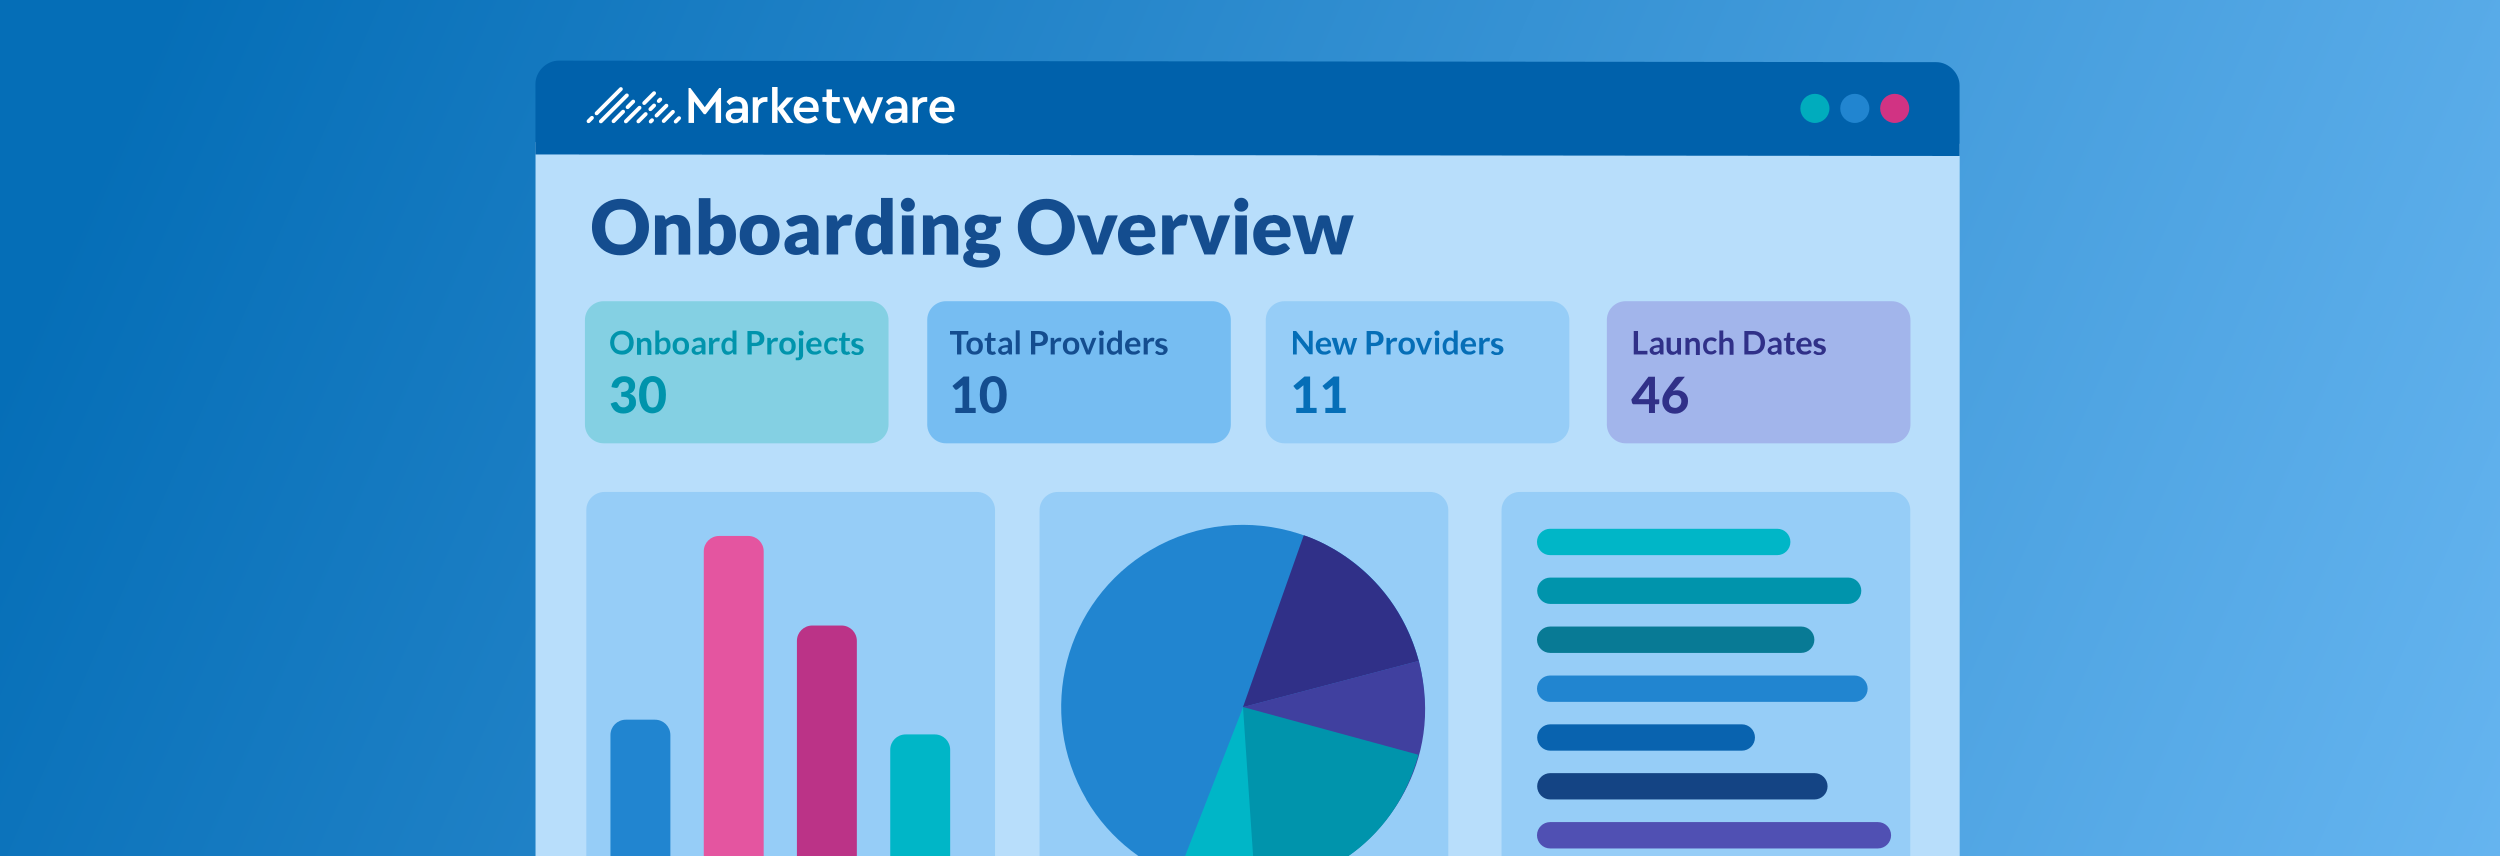 <?xml version="1.0" encoding="UTF-8"?>
<svg xmlns="http://www.w3.org/2000/svg" xmlns:xlink="http://www.w3.org/1999/xlink" id="Layer_1" data-name="Layer 1" version="1.1" viewBox="0 0 1460 500">
  <rect x="0" y="0" width="1460" height="500" fill="#333333" stroke="none"/>
  <defs>
    <style>
      .cls-1 {
        fill: #2185d0;
      }

      .cls-1, .cls-2, .cls-3, .cls-4, .cls-5, .cls-6, .cls-7, .cls-8, .cls-9, .cls-10, .cls-11, .cls-12, .cls-13, .cls-14, .cls-15, .cls-16, .cls-17, .cls-18, .cls-19, .cls-20, .cls-21, .cls-22, .cls-23, .cls-24, .cls-25 {
        stroke-width: 0px;
      }

      .cls-2 {
        fill: #dcf0ff;
      }

      .cls-3 {
        fill: #144d8f;
      }

      .cls-4 {
        fill: #6ecbd9;
        opacity: .7;
      }

      .cls-4, .cls-7, .cls-9, .cls-14, .cls-15, .cls-26 {
        isolation: isolate;
      }

      .cls-5 {
        fill: #144484;
      }

      .cls-27 {
        clip-path: url(#clippath);
      }

      .cls-6 {
        fill: none;
      }

      .cls-7 {
        opacity: .8;
      }

      .cls-7, .cls-14, .cls-15 {
        fill: #66b5f0;
      }

      .cls-8 {
        fill: #00acbd;
      }

      .cls-9 {
        fill: #8d8ddc;
        opacity: .5;
      }

      .cls-10 {
        fill: url(#linear-gradient);
      }

      .cls-11 {
        fill: #303088;
      }

      .cls-12 {
        fill: #bb3387;
      }

      .cls-13 {
        fill: #087a95;
      }

      .cls-14 {
        opacity: .4;
      }

      .cls-15 {
        opacity: .3;
      }

      .cls-16 {
        fill: #0963af;
      }

      .cls-17 {
        fill: #00b6c7;
      }

      .cls-18 {
        fill: #e455a0;
      }

      .cls-19 {
        fill: #40409f;
      }

      .cls-20 {
        fill: #d13383;
      }

      .cls-21 {
        fill: #0094ac;
      }

      .cls-22 {
        fill: #056eb7;
      }

      .cls-23 {
        fill: #fff;
      }

      .cls-24 {
        fill: #5050b3;
      }

      .cls-25 {
        fill: #0061ab;
      }
    </style>
    <clipPath id="clippath">
      <rect class="cls-6" x="0" width="1460" height="500"></rect>
    </clipPath>
    <linearGradient id="linear-gradient" x1="109.2" y1="-3412" x2="1446.4" y2="-3997.9" gradientTransform="translate(0 -3434) scale(1 -1)" gradientUnits="userSpaceOnUse">
      <stop offset="0" stop-color="#056eb7"></stop>
      <stop offset="1" stop-color="#66b5f0"></stop>
    </linearGradient>
  </defs>
  <g class="cls-27">
    <rect class="cls-10" x="0" width="1460" height="500"></rect>
    <path class="cls-2" d="M312.8,621.3V83.1c0-7.2,831.6-.5,831.6.9v532.3c0,13.1-6.4,19.5-13.6,19.5l-804.5-.9c-7.2,0-13.5-6.4-13.5-13.6h0Z"></path>
    <path class="cls-15" d="M312.8,621.3V83.1c0-7.2,831.6-.5,831.6.9v532.3c0,13.1-6.4,19.5-13.6,19.5l-804.5-.9c-7.2,0-13.5-6.4-13.5-13.6h0Z"></path>
    <path class="cls-14" d="M570.5,538.8h-217.5c-5.9,0-10.6-4.8-10.6-10.6v-230.3c0-5.9,4.8-10.6,10.6-10.6h217.5c5.9,0,10.6,4.8,10.6,10.6v230.3c0,5.9-4.8,10.6-10.6,10.6Z"></path>
    <path class="cls-14" d="M835.2,538.8h-217.5c-5.9,0-10.6-4.8-10.6-10.6v-230.3c0-5.9,4.8-10.6,10.6-10.6h217.5c5.9,0,10.6,4.8,10.6,10.6v230.3c0,5.9-4.8,10.6-10.6,10.6Z"></path>
    <path class="cls-14" d="M1105,538.8h-217.5c-5.9,0-10.6-4.8-10.6-10.6v-230.3c0-5.9,4.8-10.6,10.6-10.6h217.5c5.9,0,10.6,4.8,10.6,10.6v230.3c0,5.9-4.8,10.6-10.6,10.6Z"></path>
    <g>
      <path class="cls-1" d="M634.4,466.8c-29.7-50.6-12.9-115.8,37.6-145.6,27.2-16,58.6-18.5,86.4-9.6,23.9,7.7,45.2,23.9,58.9,47.3,29.7,50.6,12.9,115.8-37.6,145.6-3,1.7-5.9,3.3-8.9,4.7-49,23-108.5,5.2-136.5-42.4h0Z"></path>
      <path class="cls-11" d="M725.9,412.9l35.5-100.3s51.2,14.9,67.2,73.4l-102.7,27h0Z"></path>
      <path class="cls-19" d="M725.9,412.9l102.7-27c15.9,62.3-23.7,103.3-43.6,115.3l-59.1-88.4h0Z"></path>
      <path class="cls-17" d="M725.9,412.9l81,68.8c-42,48.8-98.2,39.7-119.5,30.3l38.6-99.1h0Z"></path>
      <path class="cls-21" d="M725.9,412.9l102.5,27.9c-17.3,62-72,77.7-95.3,78.1l-7.2-106h0Z"></path>
    </g>
    <path class="cls-4" d="M341.6,247.9v-61c0-6.1,4.9-11,11-11h155.3c6.1,0,11,4.9,11,11v61c0,6.1-4.9,11-11,11h-155.3c-6.1,0-11-4.9-11-11Z"></path>
    <path class="cls-7" d="M707.8,258.9h-155.3c-6.1,0-11-4.9-11-11v-61c0-6.1,4.9-11,11-11h155.3c6.1,0,11,4.9,11,11v61c0,6.1-4.9,11-11,11Z"></path>
    <path class="cls-14" d="M739.2,247.9v-61c0-6.1,4.9-11,11-11h155.3c6.1,0,11,4.9,11,11v61c0,6.1-4.9,11-11,11h-155.3c-6.1,0-11-4.9-11-11Z"></path>
    <path class="cls-9" d="M938.4,247.9v-61c0-6.1,4.9-11,11-11h155.3c6.1,0,11,4.9,11,11v61c0,6.1-4.9,11-11,11h-155.3c-6.1,0-11-4.9-11-11Z"></path>
    <path class="cls-25" d="M312.8,90.2l831.6.9v-41.2c0-7.2-6.4-13.6-13.6-13.6l-804.5-.9c-7.2,0-13.6,6.4-13.6,13.6v41.2h0Z"></path>
    <path class="cls-23" d="M430.6,56.5c.9,0,1.7,0,2.5.4.8.3,1.4.7,1.9,1.2s1,1.2,1.3,1.9c.3.8.5,1.7.5,2.7v9h-3v-1.7c-.5.6-1.2,1.1-2,1.5s-1.7.5-2.8.5-1.5,0-2.1-.3c-.6-.2-1.2-.5-1.6-.9-.5-.4-.8-.8-1.1-1.4-.2-.5-.4-1.1-.4-1.8,0-1.3.5-2.4,1.5-3.1,1-.8,2.3-1.1,4-1.1h4.2v-1c0-1-.3-1.8-.8-2.4-.5-.5-1.3-.8-2.4-.8s-1.6.2-2.3.6c-.6.4-1.3.9-1.9,1.6l-1.8-1.9c.8-1.1,1.7-1.9,2.8-2.4,1.1-.5,2.2-.8,3.5-.8M429.6,69.7c.5,0,1,0,1.5-.3.5-.2.9-.4,1.2-.7.4-.3.6-.7.8-1.1.2-.4.3-.9.3-1.4v-.3h-3.8c-.9,0-1.5.2-2,.5s-.7.8-.7,1.4.3,1.1.8,1.5c.5.3,1.1.5,1.9.5M447,56.7h1.2v2.8h-1c-.6,0-1.2,0-1.7.3-.5.2-1,.4-1.4.8-.4.3-.7.8-.9,1.3-.2.5-.4,1.1-.4,1.8v8h-3.2v-14.9h3v2c.5-.7,1.2-1.2,1.9-1.6s1.6-.5,2.5-.5M454.1,71.8h-3.2v-21h3.2v21ZM457.4,63.5l6.1,8.3h-4l-5.8-8.4,5.8-6.5h4l-6.1,6.6ZM471.2,56.5c1,0,1.9.2,2.8.5s1.6.8,2.2,1.4c.6.6,1.1,1.3,1.4,2.2.3.8.5,1.8.5,2.7v1.2c0,.4-.1.6-.2.9h-11.1c.2,1.2.8,2.2,1.6,2.9.9.7,1.9,1,3.2,1s1.7-.2,2.4-.5c.7-.3,1.4-.7,2-1.3l1.6,2.2c-.8.8-1.7,1.3-2.7,1.8-1,.4-2.1.6-3.3.6s-2.2-.2-3.2-.6-1.8-.9-2.6-1.6c-.7-.7-1.3-1.5-1.7-2.5-.4-1-.6-2-.6-3.1s.2-2.1.6-3.1.9-1.8,1.6-2.5,1.5-1.3,2.5-1.7c.9-.4,1.9-.6,3-.6M471.1,59.2c-1.1,0-2,.3-2.8,1s-1.3,1.5-1.5,2.7h8.1c0-1.2-.4-2.1-1.2-2.7-.7-.6-1.6-.9-2.6-.9M490.3,59.6h-4.5v7c0,1,.3,1.7.8,2,.5.4,1.3.5,2.2.5s.6,0,.9,0h1.1v2.7c-.4,0-.8.2-1.2.2h-1.4c-1.7,0-3-.4-4-1.2-1-.8-1.5-2.2-1.5-4v-7.3h-2.4v-2.8h2.4v-4.5h3.2v4.5h4.5v3h-.1ZM509.1,66.5l3.3-9.7h3.4l-6.1,15.3h-1.1l-4.7-9.4-4.1,9.4h-1.1l-6.6-15.3h3.4l3.9,9.8,4-10.1h1.1l4.6,10ZM523.7,56.5c.9,0,1.7,0,2.5.4.8.3,1.4.7,1.9,1.2s1,1.2,1.3,1.9c.3.8.5,1.7.5,2.7v9h-3v-1.7c-.5.6-1.2,1.1-2,1.5s-1.7.5-2.8.5-1.5,0-2.1-.3c-.6-.2-1.2-.5-1.6-.9-.5-.4-.8-.8-1.1-1.4-.2-.5-.4-1.1-.4-1.8,0-1.3.5-2.4,1.5-3.1,1-.8,2.3-1.1,4-1.1h4.2v-1c0-1-.3-1.8-.8-2.4-.5-.5-1.3-.8-2.4-.8s-1.6.2-2.3.6c-.7.4-1.3.9-1.9,1.6l-1.8-1.9c.8-1.1,1.7-1.9,2.8-2.4s2.2-.8,3.5-.8M522.7,69.7c.5,0,1,0,1.5-.3.5-.2.9-.4,1.2-.7.4-.3.6-.7.8-1.1s.3-.9.3-1.4v-.3h-3.8c-.9,0-1.5.2-2,.5s-.7.8-.7,1.4.3,1.1.8,1.5c.5.3,1.1.5,1.9.5M540.3,56.7h1.2v2.8h-1c-.6,0-1.2,0-1.7.3-.5.2-1,.4-1.4.8-.4.3-.7.8-.9,1.3s-.4,1.1-.4,1.8v8h-3.2v-14.9h3v2c.5-.7,1.2-1.2,1.9-1.6.8-.4,1.6-.5,2.5-.5M550.5,56.5c1,0,1.9.2,2.8.5.9.3,1.6.8,2.2,1.4.6.6,1.1,1.3,1.4,2.2.3.8.5,1.8.5,2.7v1.2c0,.4,0,.6-.2.9h-11.1c.2,1.2.8,2.2,1.6,2.9.9.7,1.9,1,3.2,1s1.7-.2,2.4-.5,1.4-.7,2-1.3l1.6,2.2c-.8.8-1.7,1.3-2.7,1.8-1,.4-2.1.6-3.3.6s-2.2-.2-3.2-.6-1.8-.9-2.6-1.6c-.7-.7-1.3-1.5-1.7-2.5s-.6-2-.6-3.1.2-2.1.6-3.1c.4-1,.9-1.8,1.6-2.5.7-.7,1.5-1.3,2.5-1.7.9-.4,1.9-.6,3-.6M550.4,59.2c-1.1,0-2,.3-2.8,1s-1.3,1.5-1.5,2.7h8.1c0-1.2-.4-2.1-1.2-2.7-.7-.6-1.6-.9-2.6-.9M375.4,61h0c-.4-.4-.4-1.2,0-1.6l5.8-5.8c.4-.4,1.2-.4,1.6,0h0c.4.4.4,1.2,0,1.6l-5.8,5.8c-.4.4-1.2.4-1.6,0M385.5,59.8l.9-.9c.4-.4.4-1.2,0-1.6-.4-.4-1.2-.4-1.6,0l-.9.9c-.4.4-.4,1.2,0,1.6.4.4,1.2.4,1.6,0M349.2,67l14.2-14.2c.4-.4.4-1.2,0-1.6-.4-.4-1.2-.4-1.6,0l-14.2,14.2c-.4.4-.4,1.2,0,1.6s1.2.4,1.6,0M346.5,68h0c.4.4.4,1.2,0,1.6l-2,2c-.4.4-1.2.4-1.6,0s-.4-1.2,0-1.6l2-2c.4-.4,1.2-.4,1.6,0M350.1,71.7h0c-.4-.4-.4-1.2,0-1.6l15.2-15.2c.4-.4,1.2-.4,1.6,0s.4,1.2,0,1.6l-15.2,15.2c-.4.4-1.2.4-1.6,0M372,71.7h0c-.4-.4-.4-1.2,0-1.6l4.3-4.3c.4-.4,1.2-.4,1.6,0s.4,1.2,0,1.6l-4.3,4.3c-.4.4-1.2.4-1.6,0M386.8,71.5h0c-.4-.4-.4-1.2,0-1.6l5.4-5.4c.4-.4,1.2-.4,1.6,0s.4,1.2,0,1.6l-5.4,5.4c-.4.4-1.2.4-1.6,0M393.8,71.8h0c-.4-.4-.4-1.2,0-1.6l2-2c.4-.4,1.2-.4,1.6,0s.4,1.2,0,1.6l-2,2c-.4.4-1.2.4-1.6,0M374.3,62.1h0c.4.4.4,1.2,0,1.6l-8,8c-.4.4-1.2.4-1.6,0s-.4-1.2,0-1.6l8-8c.4-.4,1.2-.4,1.6,0M382.6,68.3h0c-.4-.4-.4-1.2,0-1.6l5.8-5.8c.4-.4,1.2-.4,1.6,0s.4,1.2,0,1.6l-5.8,5.8c-.4.4-1.2.4-1.6,0M381.6,69.4h0c.4.4.4,1.2,0,1.6l-.8.8c-.4.4-1.2.4-1.6,0s-.4-1.2,0-1.6l.8-.8c.4-.4,1.2-.4,1.6,0M382.8,60.8h0c.4.4.4,1.2,0,1.6l-2.2,2.2c-.4.4-1.2.4-1.6,0s-.4-1.2,0-1.6l2.2-2.2c.4-.4,1.2-.4,1.6,0M364.7,64.4h0c.4.4.4,1.2,0,1.6l-5.6,5.6c-.4.4-1.2.4-1.6,0s-.4-1.2,0-1.6l5.6-5.6c.4-.4,1.2-.4,1.6,0M365.7,63.4h0c-.4-.4-.4-1.2,0-1.6l3.3-3.3c.4-.4,1.2-.4,1.6,0h0c.4.4.4,1.2,0,1.6l-3.3,3.3c-.4.4-1.2.4-1.6,0M421.1,71.8h-3.2v-12.6l-5.8,7.5h-1l-5.8-7.5v12.6h-3.2v-20.4h1.1l8.4,11.2,8.4-11.2h1.1v20.4Z"></path>
    <g>
      <path class="cls-1" d="M1091.7,63.3c0,4.7-3.8,8.5-8.5,8.5s-8.5-3.8-8.5-8.5,3.8-8.5,8.5-8.5,8.5,3.8,8.5,8.5"></path>
      <path class="cls-20" d="M1115,63.3c0,4.7-3.8,8.5-8.5,8.5s-8.5-3.8-8.5-8.5,3.8-8.5,8.5-8.5,8.5,3.8,8.5,8.5"></path>
      <path class="cls-8" d="M1068.4,63.3c0,4.7-3.8,8.5-8.5,8.5s-8.5-3.8-8.5-8.5,3.8-8.5,8.5-8.5,8.5,3.8,8.5,8.5"></path>
    </g>
    <g class="cls-26">
      <g class="cls-26">
        <path class="cls-21" d="M370.1,200.1c0,1-.2,1.9-.5,2.8-.3.9-.8,1.6-1.4,2.2-.6.6-1.3,1.1-2.2,1.5s-1.8.5-2.8.5-2-.2-2.8-.5c-.9-.3-1.6-.8-2.2-1.5-.6-.6-1.1-1.4-1.4-2.2-.3-.9-.5-1.8-.5-2.8s.2-1.9.5-2.8.8-1.6,1.4-2.2c.6-.6,1.3-1.1,2.2-1.5.9-.3,1.8-.5,2.8-.5s2,.2,2.8.5c.9.4,1.6.8,2.2,1.5.6.6,1.1,1.4,1.4,2.2s.5,1.8.5,2.8ZM367.5,200.1c0-.8,0-1.4-.3-2-.2-.6-.5-1.1-.9-1.5-.4-.4-.8-.7-1.4-1s-1.1-.3-1.8-.3-1.3.1-1.8.3c-.5.2-1,.5-1.4,1-.4.4-.7.9-.9,1.5-.2.6-.3,1.3-.3,2s.1,1.4.3,2c.2.6.5,1.1.9,1.5.4.4.8.7,1.4.9.5.2,1.1.3,1.8.3s1.3-.1,1.8-.3c.5-.2,1-.5,1.4-.9.4-.4.7-.9.9-1.5.2-.6.3-1.3.3-2Z"></path>
        <path class="cls-21" d="M372,207v-9.7h1.4c.3,0,.5.1.6.4l.2.8c.2-.2.4-.4.6-.5.2-.2.4-.3.7-.4.2-.1.5-.2.8-.3.3,0,.6,0,.9,0,.5,0,1,0,1.4.3.4.2.8.4,1,.8s.5.7.6,1.2c.1.5.2.9.2,1.5v6.2h-2.3v-6.2c0-.6-.1-1.1-.4-1.4-.3-.3-.7-.5-1.2-.5s-.8,0-1.1.3c-.4.2-.7.4-1,.7v7h-2.3Z"></path>
        <path class="cls-21" d="M382.7,207v-14h2.3v5.5c.4-.4.8-.7,1.3-1,.5-.2,1.1-.4,1.7-.4s1,.1,1.5.3c.4.2.8.5,1.1.9.3.4.6.9.7,1.5.2.6.3,1.3.3,2.1s0,1.4-.3,2c-.2.6-.5,1.2-.8,1.6-.4.5-.8.8-1.3,1.1-.5.3-1.1.4-1.7.4s-.6,0-.8,0-.5-.1-.7-.2-.4-.2-.6-.4c-.2-.2-.3-.3-.5-.5v.7c-.1.2-.2.3-.3.3s-.2.1-.4.1h-1.5ZM387.3,198.9c-.5,0-.9.1-1.2.3-.3.2-.7.5-1,.9v4.3c.3.3.6.6.9.7.3.1.7.2,1,.2s.7,0,1-.2c.3-.1.5-.3.7-.6.2-.3.4-.6.5-1,.1-.4.2-.9.2-1.5s0-1-.1-1.4-.2-.7-.4-1c-.2-.2-.4-.4-.6-.5-.2-.1-.5-.2-.8-.2Z"></path>
        <path class="cls-21" d="M397.6,197.1c.7,0,1.4.1,2,.3.6.2,1.1.6,1.5,1,.4.4.7,1,1,1.6.2.6.3,1.3.3,2.1s-.1,1.5-.3,2.1c-.2.6-.5,1.1-1,1.6-.4.4-.9.8-1.5,1-.6.2-1.2.3-2,.3s-1.4-.1-2-.3c-.6-.2-1.1-.6-1.5-1-.4-.4-.7-1-1-1.6-.2-.6-.3-1.3-.3-2.1s.1-1.5.3-2.1c.2-.6.6-1.1,1-1.6s.9-.8,1.5-1c.6-.2,1.3-.3,2-.3ZM397.6,205.3c.8,0,1.4-.3,1.8-.8.4-.5.6-1.3.6-2.4s-.2-1.8-.6-2.4c-.4-.5-1-.8-1.8-.8s-1.4.3-1.8.8c-.4.6-.6,1.3-.6,2.4s.2,1.8.6,2.4,1,.8,1.8.8Z"></path>
        <path class="cls-21" d="M411.8,207h-1c-.2,0-.4,0-.5,0-.1,0-.2-.2-.3-.4l-.2-.7c-.2.2-.5.4-.7.6s-.5.3-.7.4c-.3.1-.5.2-.8.3-.3,0-.6,0-.9,0s-.8,0-1.1-.2c-.3-.1-.6-.3-.9-.5-.2-.2-.4-.5-.6-.8-.1-.3-.2-.7-.2-1.1s0-.7.3-1.1c.2-.4.5-.7,1-1,.4-.3,1-.5,1.8-.7s1.7-.3,2.8-.3v-.6c0-.7-.1-1.1-.4-1.5-.3-.3-.7-.5-1.2-.5s-.7,0-.9.1c-.3,0-.5.2-.7.3s-.4.2-.5.3c-.2,0-.3.1-.5.1s-.3,0-.4-.1c-.1,0-.2-.2-.3-.3l-.4-.7c1.1-1,2.5-1.5,4-1.5s1.1,0,1.5.3c.4.2.8.4,1.1.8.3.3.5.7.7,1.2s.2,1,.2,1.5v6.1ZM407.3,205.5c.2,0,.5,0,.7,0,.2,0,.4-.1.6-.2s.4-.2.5-.3c.2-.1.3-.3.5-.5v-1.6c-.7,0-1.2,0-1.7.1-.5,0-.8.2-1.1.3-.3.1-.5.3-.6.5s-.2.4-.2.6c0,.4.1.7.4.9s.6.3.9.3Z"></path>
        <path class="cls-21" d="M414.1,207v-9.7h1.4c.2,0,.4,0,.5.1,0,0,.2.2.2.5v1.2c.5-.6.9-1.1,1.4-1.4.5-.3,1-.5,1.6-.5s.9.1,1.2.3l-.3,1.7c0,.1,0,.2-.1.2,0,0-.1,0-.3,0s-.2,0-.4,0c-.2,0-.4,0-.7,0-.5,0-.9.1-1.2.4-.3.3-.6.7-.9,1.2v6h-2.3Z"></path>
        <path class="cls-21" d="M428.7,207c-.3,0-.5-.1-.6-.4l-.2-.9c-.2.2-.4.4-.6.6-.2.2-.5.3-.7.5-.3.1-.5.2-.8.3s-.6.1-.9.1c-.5,0-1-.1-1.5-.3-.4-.2-.8-.5-1.1-1-.3-.4-.6-.9-.7-1.6-.2-.6-.3-1.3-.3-2.1s0-1.4.3-2c.2-.6.5-1.2.8-1.6.4-.5.8-.8,1.3-1.1.5-.3,1.1-.4,1.7-.4s1,0,1.4.3c.4.2.7.4,1,.7v-5.1h2.3v14h-1.4ZM425.6,205.3c.5,0,.9-.1,1.2-.3.3-.2.7-.5,1-.9v-4.3c-.3-.3-.6-.5-.9-.7-.3-.1-.6-.2-1-.2s-.7,0-1,.2c-.3.1-.5.3-.7.6-.2.3-.4.6-.5,1-.1.4-.2.9-.2,1.5s0,1,.1,1.4c0,.4.2.7.4,1,.2.2.4.4.6.5s.5.2.8.2Z"></path>
        <path class="cls-21" d="M439,202.2v4.8h-2.5v-13.7h4.5c.9,0,1.7.1,2.4.3.7.2,1.2.5,1.7.9.4.4.8.8,1,1.4.2.5.3,1.1.3,1.8s-.1,1.3-.3,1.8c-.2.6-.6,1-1,1.4-.4.4-1,.7-1.7.9-.7.2-1.4.3-2.3.3h-1.9ZM439,200.2h1.9c.5,0,.9,0,1.2-.2.3-.1.6-.3.9-.5.2-.2.4-.5.5-.8.1-.3.2-.7.2-1s0-.7-.2-1c-.1-.3-.3-.5-.5-.8-.2-.2-.5-.4-.9-.5-.3-.1-.8-.2-1.2-.2h-1.9v4.9Z"></path>
        <path class="cls-21" d="M448.1,207v-9.7h1.4c.2,0,.4,0,.5.1,0,0,.2.2.2.5v1.2c.5-.6.9-1.1,1.4-1.4.5-.3,1-.5,1.6-.5s.9.1,1.2.3l-.3,1.7c0,.1,0,.2-.1.2,0,0-.1,0-.3,0s-.2,0-.4,0c-.2,0-.4,0-.7,0-.5,0-.9.1-1.2.4-.3.3-.6.7-.9,1.2v6h-2.3Z"></path>
        <path class="cls-21" d="M459.9,197.1c.7,0,1.4.1,2,.3.6.2,1.1.6,1.5,1,.4.4.7,1,1,1.6.2.6.3,1.3.3,2.1s-.1,1.5-.3,2.1c-.2.6-.5,1.1-1,1.6-.4.4-.9.8-1.5,1-.6.2-1.2.3-2,.3s-1.4-.1-2-.3c-.6-.2-1.1-.6-1.5-1-.4-.4-.7-1-1-1.6-.2-.6-.3-1.3-.3-2.1s.1-1.5.3-2.1c.2-.6.6-1.1,1-1.6s.9-.8,1.5-1c.6-.2,1.3-.3,2-.3ZM459.9,205.3c.8,0,1.4-.3,1.8-.8.4-.5.6-1.3.6-2.4s-.2-1.8-.6-2.4c-.4-.5-1-.8-1.8-.8s-1.4.3-1.8.8c-.4.6-.6,1.3-.6,2.4s.2,1.8.6,2.4,1,.8,1.8.8Z"></path>
        <path class="cls-21" d="M469,197.3v10c0,.4,0,.8-.2,1.2s-.3.7-.5,1c-.2.3-.6.5-1,.7-.4.2-.9.2-1.4.2s-.4,0-.6,0-.4,0-.6-.1v-1.3c0-.1.1-.2.2-.2,0,0,.2,0,.5,0s.4,0,.6,0c.2,0,.3-.1.4-.2s.2-.2.2-.4c0-.2,0-.4,0-.6v-10h2.3ZM469.4,194.5c0,.2,0,.4-.1.6s-.2.3-.3.5c-.1.1-.3.2-.5.3-.2,0-.4.1-.6.1s-.4,0-.6-.1c-.2,0-.3-.2-.5-.3s-.2-.3-.3-.5c0-.2-.1-.4-.1-.6s0-.4.1-.6c0-.2.2-.3.3-.5.1-.1.3-.2.5-.3.2,0,.4-.1.6-.1s.4,0,.6.1c.2,0,.3.2.5.3.1.1.2.3.3.5s.1.4.1.6Z"></path>
        <path class="cls-21" d="M475.6,197.1c.6,0,1.2,0,1.7.3s1,.5,1.3.9c.4.4.7.8.9,1.4s.3,1.2.3,1.9,0,.3,0,.4c0,.1,0,.2,0,.3s0,.1-.2.1-.2,0-.3,0h-6c0,1,.3,1.7.8,2.2.5.5,1.1.7,1.9.7s.7,0,1-.1c.3,0,.5-.2.7-.3.2-.1.4-.2.5-.3.2,0,.3-.1.4-.1s.2,0,.2,0,.1,0,.2.2l.7.8c-.3.3-.5.6-.9.8-.3.2-.7.4-1,.5-.3.1-.7.2-1.1.3-.4,0-.7,0-1.1,0-.7,0-1.3-.1-1.9-.3s-1.1-.6-1.5-1c-.4-.4-.8-1-1-1.6-.2-.6-.4-1.4-.4-2.2s.1-1.3.3-1.9c.2-.6.5-1.1.9-1.5s.9-.8,1.5-1c.6-.3,1.2-.4,2-.4ZM475.7,198.8c-.7,0-1.2.2-1.6.6-.4.4-.6.9-.7,1.6h4.4c0-.3,0-.6-.1-.9,0-.3-.2-.5-.4-.7-.2-.2-.4-.4-.6-.5-.3-.1-.6-.2-.9-.2Z"></path>
        <path class="cls-21" d="M488.6,199.3c0,0-.1.2-.2.2,0,0-.2,0-.3,0s-.2,0-.3-.1c-.1,0-.2-.2-.4-.2-.2,0-.3-.2-.6-.2-.2,0-.5-.1-.8-.1s-.8,0-1.1.2c-.3.1-.6.4-.8.6s-.4.6-.5,1c-.1.4-.2.8-.2,1.3s0,1,.2,1.4c.1.4.3.7.5,1,.2.3.5.5.8.6.3.1.6.2,1,.2s.7,0,.9-.1c.2,0,.4-.2.6-.3.2-.1.3-.2.4-.3.1,0,.2-.1.4-.1s.3,0,.4.2l.7.8c-.3.3-.5.6-.8.8-.3.2-.6.4-.9.5-.3.1-.7.2-1,.3-.3,0-.7,0-1,0-.6,0-1.2-.1-1.7-.3s-1-.5-1.4-1c-.4-.4-.7-1-.9-1.6s-.3-1.3-.3-2.1.1-1.4.3-2c.2-.6.5-1.1.9-1.6.4-.4.9-.8,1.5-1s1.3-.4,2-.4,1.4.1,1.9.3,1,.6,1.5,1l-.6.8Z"></path>
        <path class="cls-21" d="M493.9,207.1c-.8,0-1.5-.2-1.9-.7s-.7-1.1-.7-2v-5.4h-1c-.1,0-.2,0-.3-.1s-.1-.2-.1-.4v-.9l1.6-.3.5-2.6c0-.1,0-.2.2-.3,0,0,.2-.1.3-.1h1.2v3.1h2.6v1.7h-2.6v5.3c0,.3,0,.5.2.7.2.2.4.3.6.3s.3,0,.4,0,.2,0,.3-.1c0,0,.1,0,.2-.1,0,0,.1,0,.2,0s.1,0,.2,0c0,0,0,0,.1.2l.7,1.1c-.3.3-.7.5-1.2.6-.4.1-.9.2-1.4.2Z"></path>
        <path class="cls-21" d="M503.8,199.2c0,.1-.1.2-.2.2,0,0-.2,0-.3,0s-.2,0-.4,0c-.1,0-.3-.1-.4-.2-.2,0-.4-.1-.6-.2-.2,0-.5,0-.8,0-.5,0-.8,0-1.1.3s-.4.5-.4.8,0,.4.2.5c.1.1.3.3.5.4.2.1.5.2.8.3.3,0,.6.2.9.3.3.1.6.2.9.3.3.1.5.3.8.5.2.2.4.4.5.7.1.3.2.6.2,1s0,.9-.3,1.3c-.2.4-.4.7-.7,1-.3.3-.7.5-1.2.7-.5.2-1,.2-1.7.2s-.7,0-1,0c-.3,0-.6-.1-.9-.3-.3-.1-.6-.2-.8-.4-.2-.1-.5-.3-.7-.5l.5-.9c0-.1.2-.2.2-.2,0,0,.2,0,.4,0s.3,0,.4.1c.1,0,.3.2.4.3.2,0,.4.2.6.3s.5.1.9.1.5,0,.7,0c.2,0,.4-.2.5-.3.1-.1.2-.2.3-.4s0-.3,0-.4c0-.2,0-.4-.2-.6-.1-.1-.3-.3-.5-.4s-.5-.2-.8-.3-.6-.2-.9-.3-.6-.2-.9-.4c-.3-.1-.5-.3-.8-.5s-.4-.5-.5-.8c-.1-.3-.2-.7-.2-1.1s0-.8.2-1.1c.2-.4.4-.7.7-.9.3-.3.7-.5,1.1-.6.5-.2,1-.2,1.6-.2s1.3.1,1.8.3c.5.2,1,.5,1.4.9l-.5.8Z"></path>
      </g>
    </g>
    <g class="cls-26">
      <path class="cls-3" d="M379,132.6c0,2.3-.4,4.5-1.2,6.5-.8,2-1.9,3.7-3.4,5.2-1.5,1.5-3.2,2.6-5.2,3.5s-4.3,1.3-6.8,1.3-4.8-.4-6.8-1.3c-2.1-.8-3.8-2-5.3-3.5-1.5-1.5-2.6-3.2-3.4-5.2s-1.2-4.2-1.2-6.5.4-4.5,1.2-6.5,1.9-3.7,3.4-5.2c1.5-1.5,3.2-2.6,5.3-3.5,2.1-.8,4.3-1.3,6.8-1.3s4.8.4,6.8,1.3c2,.8,3.8,2,5.2,3.5,1.5,1.5,2.6,3.2,3.4,5.2.8,2,1.2,4.1,1.2,6.4ZM371.4,132.6c0-1.6-.2-3-.6-4.3s-1-2.3-1.8-3.2-1.7-1.6-2.8-2c-1.1-.5-2.4-.7-3.8-.7s-2.7.2-3.8.7c-1.1.5-2.1,1.1-2.8,2s-1.4,2-1.8,3.2-.6,2.7-.6,4.3.2,3,.6,4.3,1,2.3,1.8,3.2c.8.9,1.7,1.6,2.8,2,1.1.5,2.4.7,3.8.7s2.7-.2,3.8-.7c1.1-.5,2.1-1.1,2.8-2,.8-.9,1.4-2,1.8-3.2s.6-2.7.6-4.3Z"></path>
      <path class="cls-3" d="M382.5,148.6v-22.8h4.2c.4,0,.8,0,1.1.3.3.2.5.5.6.9l.4,1.3c.4-.4.9-.8,1.4-1.1s1-.6,1.5-.9c.5-.2,1.1-.4,1.7-.6.6-.1,1.3-.2,2-.2,1.2,0,2.4.2,3.3.6,1,.4,1.8,1,2.4,1.8.7.8,1.2,1.7,1.5,2.8s.5,2.2.5,3.5v14.5h-6.8v-14.5c0-1.1-.3-2-.8-2.6-.5-.6-1.3-.9-2.3-.9s-1.5.2-2.1.5c-.7.3-1.3.8-1.9,1.3v16.3h-6.8Z"></path>
      <path class="cls-3" d="M408.1,148.6v-32.9h6.8v12.5c.9-.8,1.8-1.5,2.9-2,1.1-.5,2.3-.8,3.8-.8s2.3.3,3.3.8c1,.5,1.9,1.3,2.6,2.3.7,1,1.3,2.2,1.7,3.6.4,1.4.6,3.1.6,4.9s-.2,3.3-.7,4.8c-.5,1.5-1.1,2.7-2,3.8-.9,1.1-1.9,1.9-3.1,2.5-1.2.6-2.5.9-4,.9s-1.3,0-1.8-.2c-.5-.1-1-.3-1.5-.6-.4-.2-.9-.5-1.2-.9s-.7-.7-1.1-1.1l-.2,1.1c-.1.5-.3.8-.6,1-.3.2-.6.3-1.1.3h-4.5ZM419.2,130.6c-.5,0-.9,0-1.4.1-.4,0-.8.2-1.1.4-.3.2-.7.4-1,.7s-.6.6-.9.9v9.7c.5.6,1.1,1,1.7,1.2s1.2.3,1.9.3,1.2-.1,1.7-.4c.5-.2,1-.6,1.4-1.2.4-.6.7-1.3.9-2.1.2-.9.3-2,.3-3.2s0-2.2-.3-3c-.2-.8-.4-1.5-.7-2s-.7-.9-1.1-1.1c-.4-.2-.9-.3-1.5-.3Z"></path>
      <path class="cls-3" d="M443.7,125.5c1.7,0,3.3.3,4.7.8,1.4.5,2.6,1.3,3.7,2.3s1.8,2.2,2.4,3.7c.6,1.4.8,3.1.8,4.9s-.3,3.5-.8,4.9c-.6,1.5-1.4,2.7-2.4,3.7-1,1-2.2,1.8-3.7,2.4-1.4.6-3,.8-4.7.8s-3.3-.3-4.8-.8c-1.4-.5-2.7-1.3-3.7-2.4-1-1-1.8-2.3-2.4-3.7s-.8-3.1-.8-4.9.3-3.4.8-4.9c.6-1.4,1.4-2.7,2.4-3.7,1-1,2.3-1.8,3.7-2.3,1.4-.5,3-.8,4.8-.8ZM443.7,143.9c1.6,0,2.7-.6,3.5-1.7.7-1.1,1.1-2.8,1.1-5s-.4-3.9-1.1-5c-.7-1.1-1.9-1.6-3.5-1.6s-2.8.5-3.5,1.6c-.7,1.1-1.1,2.8-1.1,5s.4,3.9,1.1,5c.7,1.1,1.9,1.7,3.5,1.7Z"></path>
      <path class="cls-3" d="M474.9,148.6c-.6,0-1.1,0-1.5-.3-.3-.2-.6-.5-.8-1.1l-.5-1.3c-.6.5-1.1.9-1.6,1.3-.5.4-1.1.7-1.6.9-.6.3-1.2.4-1.8.6-.6.1-1.3.2-2.1.2s-2-.1-2.8-.4c-.9-.3-1.6-.7-2.2-1.2-.6-.5-1.1-1.2-1.4-2-.3-.8-.5-1.7-.5-2.7s.2-1.6.6-2.5c.4-.9,1.1-1.6,2.1-2.3,1-.7,2.4-1.3,4.1-1.8,1.7-.5,3.9-.7,6.5-.7v-1c0-1.3-.3-2.3-.8-2.9-.5-.6-1.3-.9-2.3-.9s-1.5,0-2,.3c-.5.2-1,.4-1.4.6-.4.2-.8.4-1.2.6-.4.2-.8.3-1.4.3s-.9-.1-1.2-.3c-.3-.2-.6-.5-.8-.8l-1.2-2.1c1.4-1.2,2.9-2.1,4.6-2.7,1.7-.6,3.5-.9,5.4-.9s2.6.2,3.7.7c1.1.4,2,1.1,2.8,1.9s1.4,1.7,1.8,2.8c.4,1.1.6,2.3.6,3.6v14.3h-3.1ZM467,144.5c.9,0,1.6-.2,2.3-.5.7-.3,1.3-.8,2-1.5v-3.1c-1.4,0-2.5,0-3.4.3-.9.2-1.6.4-2.1.7-.5.3-.9.6-1.1.9-.2.3-.3.7-.3,1.1,0,.8.2,1.3.6,1.7.4.3,1,.5,1.9.5Z"></path>
      <path class="cls-3" d="M482.8,148.6v-22.8h4c.3,0,.6,0,.8,0,.2,0,.4.2.6.3.2.1.3.3.4.5,0,.2.2.5.2.7l.4,2.1c.8-1.3,1.8-2.3,2.8-3.1s2.2-1.1,3.4-1.1,1.9.2,2.5.7l-.9,5c0,.3-.2.5-.4.6-.2.1-.4.2-.7.2s-.5,0-.9,0-.8,0-1.3,0c-1.8,0-3.2,1-4.2,2.9v14h-6.8Z"></path>
      <path class="cls-3" d="M517,148.6c-.4,0-.8,0-1.1-.3-.3-.2-.5-.5-.6-.9l-.5-1.7c-.5.5-.9.9-1.4,1.3s-1,.7-1.6,1c-.6.3-1.2.5-1.9.7-.7.2-1.4.2-2.2.2-1.2,0-2.3-.3-3.3-.8-1-.5-1.9-1.3-2.6-2.3-.7-1-1.3-2.2-1.7-3.7-.4-1.4-.6-3.1-.6-4.9s.2-3.3.7-4.7c.5-1.5,1.1-2.7,2-3.8s1.9-1.9,3.1-2.5,2.5-.9,4-.9,2.2.2,3,.5,1.6.8,2.2,1.4v-11.6h6.8v32.9h-4.2ZM510.1,143.8c.5,0,.9,0,1.4-.1.4,0,.8-.2,1.1-.4.3-.2.7-.4,1-.7.3-.3.6-.6.9-.9v-9.7c-.5-.6-1.1-1-1.7-1.2-.6-.2-1.2-.3-1.9-.3s-1.2.1-1.7.4c-.5.2-1,.6-1.4,1.2s-.7,1.3-.9,2.1c-.2.9-.3,1.9-.3,3.2s0,2.2.3,3c.2.8.4,1.5.7,2,.3.5.7.9,1.1,1.1.4.2.9.3,1.5.3Z"></path>
      <path class="cls-3" d="M534.3,119.6c0,.5-.1,1.1-.3,1.5-.2.5-.5.9-.9,1.3-.4.4-.8.6-1.3.9-.5.2-1,.3-1.6.3s-1.1-.1-1.6-.3c-.5-.2-.9-.5-1.3-.9s-.7-.8-.9-1.3c-.2-.5-.3-1-.3-1.5s.1-1.1.3-1.6c.2-.5.5-.9.9-1.3s.8-.7,1.3-.9,1-.3,1.6-.3,1.1.1,1.6.3c.5.2.9.5,1.3.9.4.4.7.8.9,1.3.2.5.3,1,.3,1.6ZM533.5,125.8v22.8h-6.8v-22.8h6.8Z"></path>
      <path class="cls-3" d="M539,148.6v-22.8h4.2c.4,0,.8,0,1.1.3.3.2.5.5.6.9l.4,1.3c.4-.4.9-.8,1.4-1.1s1-.6,1.5-.9c.5-.2,1.1-.4,1.7-.6.6-.1,1.3-.2,2-.2,1.2,0,2.4.2,3.3.6,1,.4,1.8,1,2.4,1.8.7.8,1.2,1.7,1.5,2.8s.5,2.2.5,3.5v14.5h-6.8v-14.5c0-1.1-.3-2-.8-2.6-.5-.6-1.3-.9-2.3-.9s-1.5.2-2.1.5c-.7.3-1.3.8-1.9,1.3v16.3h-6.8Z"></path>
      <path class="cls-3" d="M572.6,125.4c1,0,1.9,0,2.7.3s1.7.5,2.4.8h6.9v2.5c0,.4-.1.7-.3.9-.2.2-.6.4-1.1.5l-1.7.4c.2.7.3,1.3.3,2,0,1.1-.2,2.2-.7,3.1s-1.1,1.7-2,2.3-1.8,1.1-2.9,1.5-2.3.5-3.6.5-1.4,0-2-.1c-.5.3-.7.6-.7,1s.2.7.6.8c.4.2.9.3,1.6.4.7,0,1.4.1,2.3.1s1.7,0,2.6.1,1.7.2,2.6.4c.9.2,1.6.5,2.3.9.7.4,1.2,1,1.6,1.7.4.7.6,1.6.6,2.7s-.2,2-.7,3c-.5,1-1.2,1.9-2.2,2.6-1,.8-2.2,1.4-3.6,1.8-1.4.5-3,.7-4.8.7s-3.3-.2-4.6-.5c-1.3-.3-2.4-.8-3.2-1.3-.9-.6-1.5-1.2-1.9-1.9-.4-.7-.6-1.5-.6-2.2s.3-1.9.9-2.6c.6-.7,1.5-1.2,2.5-1.6-.5-.3-.9-.8-1.2-1.3-.3-.5-.5-1.2-.5-2s0-.7.2-1.1c.1-.4.3-.7.5-1.1s.6-.7.9-1c.4-.3.8-.6,1.4-.9-1.2-.6-2.1-1.5-2.8-2.5-.7-1-1-2.3-1-3.6s.2-2.2.7-3.1c.5-.9,1.1-1.7,2-2.3.8-.6,1.8-1.1,3-1.5s2.4-.5,3.7-.5ZM577.7,149.4c0-.4-.1-.7-.3-.9-.2-.2-.5-.4-.9-.5s-.8-.2-1.4-.3c-.5,0-1.1,0-1.7,0h-1.9c-.6,0-1.3,0-1.9-.2-.4.3-.8.6-1,1-.3.4-.4.8-.4,1.2s0,.6.2.9c.1.3.4.5.7.7.4.2.8.3,1.4.5.6.1,1.3.2,2.3.2s1.8,0,2.4-.2c.6-.1,1.1-.3,1.5-.5.4-.2.6-.5.8-.8.1-.3.2-.6.2-1ZM572.6,136c1.1,0,1.9-.3,2.5-.8.5-.6.8-1.3.8-2.2s-.3-1.6-.8-2.2c-.5-.5-1.3-.8-2.5-.8s-1.9.3-2.5.8c-.5.5-.8,1.3-.8,2.2s0,.8.2,1.2c.1.4.3.7.6,1,.3.3.6.5,1,.6.4.2.9.2,1.4.2Z"></path>
      <path class="cls-3" d="M627.7,132.6c0,2.3-.4,4.5-1.2,6.5-.8,2-1.9,3.7-3.4,5.2-1.5,1.5-3.2,2.6-5.2,3.5s-4.3,1.3-6.8,1.3-4.8-.4-6.8-1.3c-2.1-.8-3.8-2-5.3-3.5-1.5-1.5-2.6-3.2-3.4-5.2s-1.2-4.2-1.2-6.5.4-4.5,1.2-6.5,1.9-3.7,3.4-5.2c1.5-1.5,3.2-2.6,5.3-3.5,2.1-.8,4.3-1.3,6.8-1.3s4.8.4,6.8,1.3c2,.8,3.8,2,5.2,3.5,1.5,1.5,2.6,3.2,3.4,5.2.8,2,1.2,4.1,1.2,6.4ZM620.1,132.6c0-1.6-.2-3-.6-4.3s-1-2.3-1.8-3.2-1.7-1.6-2.8-2c-1.1-.5-2.4-.7-3.8-.7s-2.7.2-3.8.7c-1.1.5-2.1,1.1-2.8,2s-1.4,2-1.8,3.2-.6,2.7-.6,4.3.2,3,.6,4.3,1,2.3,1.8,3.2c.8.9,1.7,1.6,2.8,2,1.1.5,2.4.7,3.8.7s2.7-.2,3.8-.7c1.1-.5,2.1-1.1,2.8-2,.8-.9,1.4-2,1.8-3.2s.6-2.7.6-4.3Z"></path>
      <path class="cls-3" d="M643.9,148.6h-6.2l-8.8-22.8h5.7c.5,0,.9.1,1.2.3.3.2.6.5.7.8l3.2,10.2c.2.8.5,1.6.7,2.4s.4,1.6.6,2.4c.2-.8.4-1.6.6-2.4.2-.8.5-1.6.7-2.4l3.3-10.2c.1-.3.3-.6.7-.8.3-.2.7-.3,1.1-.3h5.4l-8.8,22.8Z"></path>
      <path class="cls-3" d="M664.5,125.5c1.5,0,2.9.2,4.1.7,1.3.5,2.3,1.2,3.2,2,.9.9,1.6,2,2.1,3.3.5,1.3.8,2.8.8,4.4s0,.9,0,1.3c0,.3-.1.6-.2.8-.1.2-.3.3-.5.4-.2,0-.5.1-.8.1h-13.2c.2,1.9.8,3.3,1.7,4.1.9.9,2.1,1.3,3.6,1.3s1.5,0,2-.3c.6-.2,1.1-.4,1.5-.6.4-.2.9-.4,1.2-.6.4-.2.8-.3,1.2-.3s1,.2,1.2.6l2,2.4c-.7.8-1.5,1.5-2.3,2-.8.5-1.6.9-2.5,1.2-.9.3-1.7.5-2.6.6s-1.7.2-2.5.2c-1.6,0-3.1-.3-4.5-.8-1.4-.5-2.6-1.3-3.7-2.3-1-1-1.9-2.3-2.5-3.8-.6-1.5-.9-3.3-.9-5.3s.3-3,.8-4.3c.5-1.4,1.3-2.6,2.2-3.6,1-1,2.2-1.8,3.5-2.4,1.4-.6,3-.9,4.7-.9ZM664.6,130.2c-1.3,0-2.3.4-3.1,1.1-.7.7-1.2,1.8-1.5,3.2h8.5c0-.5,0-1.1-.2-1.6-.1-.5-.4-1-.7-1.4s-.7-.7-1.2-1c-.5-.2-1.1-.4-1.9-.4Z"></path>
      <path class="cls-3" d="M678.7,148.6v-22.8h4c.3,0,.6,0,.8,0,.2,0,.4.2.6.3.2.1.3.3.4.5,0,.2.2.5.2.7l.4,2.1c.8-1.3,1.8-2.3,2.8-3.1s2.2-1.1,3.4-1.1,1.9.2,2.5.7l-.9,5c0,.3-.2.5-.4.6-.2.1-.4.2-.7.2s-.5,0-.9,0-.8,0-1.3,0c-1.8,0-3.2,1-4.2,2.9v14h-6.8Z"></path>
      <path class="cls-3" d="M709.5,148.6h-6.2l-8.8-22.8h5.7c.5,0,.9.1,1.2.3.3.2.6.5.7.8l3.2,10.2c.2.8.5,1.6.7,2.4s.4,1.6.6,2.4c.2-.8.4-1.6.6-2.4.2-.8.5-1.6.7-2.4l3.3-10.2c.1-.3.3-.6.7-.8.3-.2.7-.3,1.1-.3h5.4l-8.8,22.8Z"></path>
      <path class="cls-3" d="M729,119.6c0,.5-.1,1.1-.3,1.5-.2.5-.5.9-.9,1.3-.4.4-.8.6-1.3.9-.5.2-1,.3-1.6.3s-1.1-.1-1.6-.3c-.5-.2-.9-.5-1.3-.9s-.7-.8-.9-1.3c-.2-.5-.3-1-.3-1.5s.1-1.1.3-1.6c.2-.5.5-.9.9-1.3s.8-.7,1.3-.9,1-.3,1.6-.3,1.1.1,1.6.3c.5.2.9.5,1.3.9.4.4.7.8.9,1.3.2.5.3,1,.3,1.6ZM728.2,125.8v22.8h-6.8v-22.8h6.8Z"></path>
      <path class="cls-3" d="M743.5,125.5c1.5,0,2.9.2,4.1.7s2.3,1.2,3.2,2c.9.9,1.6,2,2.1,3.3s.8,2.8.8,4.4,0,.9,0,1.3c0,.3-.1.6-.2.8-.1.2-.3.3-.5.4-.2,0-.5.1-.8.1h-13.2c.2,1.9.8,3.3,1.7,4.1.9.9,2.1,1.3,3.6,1.3s1.5,0,2-.3c.6-.2,1.1-.4,1.5-.6.4-.2.9-.4,1.2-.6.4-.2.8-.3,1.2-.3s1,.2,1.2.6l2,2.4c-.7.8-1.5,1.5-2.3,2-.8.5-1.7.9-2.5,1.2-.9.3-1.7.5-2.6.6-.9.1-1.7.2-2.5.2-1.6,0-3.1-.3-4.5-.8-1.4-.5-2.6-1.3-3.7-2.3-1-1-1.9-2.3-2.5-3.8-.6-1.5-.9-3.3-.9-5.3s.3-3,.8-4.3c.5-1.4,1.3-2.6,2.2-3.6,1-1,2.2-1.8,3.5-2.4,1.4-.6,3-.9,4.7-.9ZM743.6,130.2c-1.3,0-2.3.4-3.1,1.1-.7.7-1.2,1.8-1.5,3.2h8.5c0-.5,0-1.1-.2-1.6-.1-.5-.4-1-.7-1.4s-.7-.7-1.2-1c-.5-.2-1.1-.4-1.9-.4Z"></path>
      <path class="cls-3" d="M755,125.8h5.5c.5,0,.9.1,1.3.3.4.2.6.5.6.9l2.3,10.2c.2.8.3,1.5.5,2.3s.3,1.5.4,2.2c.2-.7.4-1.4.6-2.2s.5-1.5.7-2.3l2.9-10.3c0-.3.3-.6.6-.8.3-.2.7-.3,1.2-.3h3c.5,0,.9.1,1.2.3.3.2.6.5.6.8l2.7,10.3c.2.8.4,1.5.6,2.3.2.7.4,1.5.6,2.2.1-.7.3-1.5.4-2.2.2-.7.3-1.5.5-2.3l2.4-10.2c0-.4.3-.6.6-.9.3-.2.7-.3,1.2-.3h5.2l-7.1,22.8h-5.5c-.3,0-.5,0-.7-.3-.2-.2-.4-.5-.5-.9l-3.3-11.4c-.1-.5-.3-1-.4-1.5-.1-.5-.2-1-.4-1.5-.1.5-.2,1-.3,1.5s-.3,1-.4,1.5l-3.3,11.3c-.2.8-.7,1.1-1.5,1.1h-5.3l-7.1-22.8Z"></path>
    </g>
    <g class="cls-26">
      <g class="cls-26">
        <path class="cls-21" d="M357.1,225.9c.2-1,.4-1.9.9-2.7.4-.8,1-1.4,1.6-1.9s1.4-.9,2.2-1.2,1.7-.4,2.7-.4,1.9.1,2.7.4c.8.3,1.5.7,2,1.2s1,1.1,1.3,1.7.4,1.4.4,2.1,0,1.3-.2,1.8-.4,1-.6,1.3-.6.7-1,1-.9.5-1.4.7c2.4.8,3.7,2.4,3.7,4.9s-.2,2-.6,2.9-.9,1.5-1.6,2.1-1.5,1-2.4,1.3c-.9.3-1.8.4-2.8.4s-1.9-.1-2.7-.4-1.5-.6-2.1-1.1-1.1-1.1-1.5-1.8-.8-1.5-1.1-2.5l1.8-.7c.5-.2.9-.2,1.3-.2s.7.3.9.6c.2.4.4.7.6,1,.2.3.5.6.7.8s.6.4.9.5c.3.1.7.2,1.2.2s1.1,0,1.5-.3.8-.4,1.1-.7.5-.6.6-1c.1-.4.2-.7.2-1.1s0-.9-.1-1.3-.3-.7-.6-1-.8-.5-1.4-.6c-.6-.2-1.5-.2-2.5-.2v-2.8c.9,0,1.6,0,2.2-.2s1-.4,1.3-.6.5-.6.7-1c.1-.4.2-.8.2-1.2,0-.9-.2-1.6-.7-2.1s-1.2-.7-2.1-.7-.7,0-1.1.2c-.3.1-.6.3-.9.5s-.5.4-.7.7-.3.6-.4.9c-.2.5-.4.8-.7,1s-.7.2-1.3.1l-2.1-.4Z"></path>
        <path class="cls-21" d="M388.9,230.5c0,1.9-.2,3.5-.6,4.8-.4,1.4-1,2.5-1.7,3.4s-1.5,1.6-2.5,2c-1,.4-2,.7-3.1.7s-2.1-.2-3.1-.7c-1-.4-1.8-1.1-2.5-2-.7-.9-1.2-2-1.6-3.4-.4-1.4-.6-3-.6-4.8s.2-3.5.6-4.8.9-2.5,1.6-3.4c.7-.9,1.5-1.6,2.5-2s2-.7,3.1-.7,2.2.2,3.1.7c1,.4,1.8,1.1,2.5,2,.7.9,1.3,2,1.7,3.4s.6,3,.6,4.8ZM384.8,230.5c0-1.5-.1-2.7-.3-3.7-.2-1-.5-1.7-.8-2.3s-.7-1-1.2-1.2-.9-.3-1.4-.3-.9.1-1.4.3c-.4.2-.8.6-1.2,1.2s-.6,1.3-.8,2.3c-.2,1-.3,2.2-.3,3.7s.1,2.8.3,3.7.5,1.7.8,2.3c.3.6.7,1,1.2,1.2.4.2.9.3,1.4.3s.9-.1,1.4-.3.8-.6,1.2-1.2c.3-.6.6-1.3.8-2.3.2-1,.3-2.2.3-3.7Z"></path>
      </g>
    </g>
    <g class="cls-26">
      <g class="cls-26">
        <path class="cls-3" d="M565.5,193.3v2.1h-4.1v11.6h-2.5v-11.6h-4.1v-2.1h10.8Z"></path>
        <path class="cls-3" d="M569.2,197.1c.7,0,1.4.1,2,.3.6.2,1.1.6,1.5,1,.4.4.7,1,1,1.6.2.6.3,1.3.3,2.1s-.1,1.5-.3,2.1c-.2.6-.5,1.1-1,1.6-.4.4-.9.8-1.5,1-.6.2-1.2.3-2,.3s-1.4-.1-2-.3c-.6-.2-1.1-.6-1.5-1-.4-.4-.7-1-1-1.6-.2-.6-.3-1.3-.3-2.1s.1-1.5.3-2.1c.2-.6.6-1.1,1-1.6s.9-.8,1.5-1c.6-.2,1.3-.3,2-.3ZM569.2,205.3c.8,0,1.4-.3,1.8-.8.4-.5.6-1.3.6-2.4s-.2-1.8-.6-2.4c-.4-.5-1-.8-1.8-.8s-1.4.3-1.8.8c-.4.6-.6,1.3-.6,2.4s.2,1.8.6,2.4,1,.8,1.8.8Z"></path>
        <path class="cls-3" d="M579,207.1c-.8,0-1.5-.2-1.9-.7s-.7-1.1-.7-2v-5.4h-1c-.1,0-.2,0-.3-.1s-.1-.2-.1-.4v-.9l1.6-.3.5-2.6c0-.1,0-.2.2-.3,0,0,.2-.1.3-.1h1.2v3.1h2.6v1.7h-2.6v5.3c0,.3,0,.5.2.7.2.2.4.3.6.3s.3,0,.4,0,.2,0,.3-.1c0,0,.1,0,.2-.1,0,0,.1,0,.2,0s.1,0,.2,0c0,0,0,0,.1.2l.7,1.1c-.3.3-.7.5-1.2.6-.4.1-.9.2-1.4.2Z"></path>
        <path class="cls-3" d="M590.8,207h-1c-.2,0-.4,0-.5,0-.1,0-.2-.2-.3-.4l-.2-.7c-.2.2-.5.4-.7.6s-.5.3-.7.4c-.3.1-.5.2-.8.3-.3,0-.6,0-.9,0s-.8,0-1.1-.2c-.3-.1-.6-.3-.9-.5-.2-.2-.4-.5-.6-.8-.1-.3-.2-.7-.2-1.1s0-.7.3-1.1c.2-.4.5-.7,1-1,.4-.3,1-.5,1.8-.7s1.7-.3,2.8-.3v-.6c0-.7-.1-1.1-.4-1.5-.3-.3-.7-.5-1.2-.5s-.7,0-.9.1c-.3,0-.5.2-.7.3s-.4.2-.5.3c-.2,0-.3.1-.5.1s-.3,0-.4-.1c-.1,0-.2-.2-.3-.3l-.4-.7c1.1-1,2.5-1.5,4-1.5s1.1,0,1.5.3c.4.2.8.4,1.1.8.3.3.5.7.7,1.2s.2,1,.2,1.5v6.1ZM586.2,205.5c.2,0,.5,0,.7,0,.2,0,.4-.1.6-.2s.4-.2.5-.3c.2-.1.3-.3.5-.5v-1.6c-.7,0-1.2,0-1.7.1-.5,0-.8.2-1.1.3-.3.1-.5.3-.6.5s-.2.4-.2.6c0,.4.1.7.4.9s.6.3.9.3Z"></path>
        <path class="cls-3" d="M595.5,192.9v14h-2.3v-14h2.3Z"></path>
        <path class="cls-3" d="M604.6,202.2v4.8h-2.5v-13.7h4.5c.9,0,1.7.1,2.4.3.7.2,1.2.5,1.7.9.4.4.8.8,1,1.4.2.5.3,1.1.3,1.8s-.1,1.3-.3,1.8c-.2.6-.6,1-1,1.4-.4.4-1,.7-1.7.9-.7.2-1.4.3-2.3.3h-1.9ZM604.6,200.2h1.9c.5,0,.9,0,1.2-.2.3-.1.6-.3.9-.5.2-.2.4-.5.5-.8.1-.3.2-.7.2-1s0-.7-.2-1c-.1-.3-.3-.5-.5-.8-.2-.2-.5-.4-.9-.5-.3-.1-.8-.2-1.2-.2h-1.9v4.9Z"></path>
        <path class="cls-3" d="M613.6,207v-9.7h1.4c.2,0,.4,0,.5.1,0,0,.2.2.2.5v1.2c.5-.6.9-1.1,1.4-1.4.5-.3,1-.5,1.6-.5s.9.1,1.2.3l-.3,1.7c0,.1,0,.2-.1.2,0,0-.1,0-.3,0s-.2,0-.4,0c-.2,0-.4,0-.7,0-.5,0-.9.1-1.2.4-.3.3-.6.7-.9,1.2v6h-2.3Z"></path>
        <path class="cls-3" d="M625.5,197.1c.7,0,1.4.1,2,.3.6.2,1.1.6,1.5,1,.4.4.7,1,1,1.6.2.6.3,1.3.3,2.1s-.1,1.5-.3,2.1c-.2.6-.5,1.1-1,1.6-.4.4-.9.8-1.5,1-.6.2-1.2.3-2,.3s-1.4-.1-2-.3c-.6-.2-1.1-.6-1.5-1-.4-.4-.7-1-1-1.6-.2-.6-.3-1.3-.3-2.1s.1-1.5.3-2.1c.2-.6.6-1.1,1-1.6s.9-.8,1.5-1c.6-.2,1.3-.3,2-.3ZM625.5,205.3c.8,0,1.4-.3,1.8-.8.4-.5.6-1.3.6-2.4s-.2-1.8-.6-2.4c-.4-.5-1-.8-1.8-.8s-1.4.3-1.8.8c-.4.6-.6,1.3-.6,2.4s.2,1.8.6,2.4,1,.8,1.8.8Z"></path>
        <path class="cls-3" d="M636.6,207h-2.1l-3.9-9.7h1.9c.2,0,.3,0,.4.1.1,0,.2.2.2.3l1.9,5.2c.1.3.2.6.3.9,0,.3.1.6.2.9,0-.3.1-.6.2-.9,0-.3.2-.6.3-.9l1.9-5.2c0-.1.1-.2.2-.3.1,0,.2-.1.4-.1h1.8l-3.8,9.7Z"></path>
        <path class="cls-3" d="M644.7,194.5c0,.2,0,.4-.1.6s-.2.3-.3.5c-.1.1-.3.2-.5.3-.2,0-.4.1-.6.1s-.4,0-.6-.1c-.2,0-.3-.2-.5-.3s-.2-.3-.3-.5c0-.2-.1-.4-.1-.6s0-.4.1-.6c0-.2.2-.3.3-.5.1-.1.3-.2.5-.3.2,0,.4-.1.6-.1s.4,0,.6.1c.2,0,.3.2.5.3.1.1.2.3.3.5s.1.4.1.6ZM644.4,197.3v9.7h-2.3v-9.7h2.3Z"></path>
        <path class="cls-3" d="M653.8,207c-.3,0-.5-.1-.6-.4l-.2-.9c-.2.2-.4.4-.6.6-.2.2-.5.3-.7.5-.3.1-.5.2-.8.3s-.6.1-.9.1c-.5,0-1-.1-1.5-.3-.4-.2-.8-.5-1.1-1-.3-.4-.6-.9-.7-1.6-.2-.6-.3-1.3-.3-2.1s0-1.4.3-2c.2-.6.5-1.2.8-1.6.4-.5.8-.8,1.3-1.1.5-.3,1.1-.4,1.7-.4s1,0,1.4.3c.4.2.7.4,1,.7v-5.1h2.3v14h-1.4ZM650.7,205.3c.5,0,.9-.1,1.2-.3.3-.2.7-.5,1-.9v-4.3c-.3-.3-.6-.5-.9-.7-.3-.1-.6-.2-1-.2s-.7,0-1,.2c-.3.1-.5.3-.7.6-.2.3-.4.6-.5,1-.1.4-.2.9-.2,1.5s0,1,.1,1.4c0,.4.2.7.4,1,.2.2.4.4.6.5s.5.2.8.2Z"></path>
        <path class="cls-3" d="M661.8,197.1c.6,0,1.2,0,1.7.3s1,.5,1.3.9c.4.4.7.8.9,1.4s.3,1.2.3,1.9,0,.3,0,.4c0,.1,0,.2,0,.3s0,.1-.2.1-.2,0-.3,0h-6c0,1,.3,1.7.8,2.2.5.5,1.1.7,1.9.7s.7,0,1-.1c.3,0,.5-.2.7-.3.2-.1.4-.2.5-.3.2,0,.3-.1.4-.1s.2,0,.2,0,.1,0,.2.2l.7.8c-.3.3-.5.6-.9.8-.3.2-.7.4-1,.5-.3.1-.7.2-1.1.3-.4,0-.7,0-1.1,0-.7,0-1.3-.1-1.9-.3s-1.1-.6-1.5-1c-.4-.4-.8-1-1-1.6-.2-.6-.4-1.4-.4-2.2s.1-1.3.3-1.9c.2-.6.5-1.1.9-1.5s.9-.8,1.5-1c.6-.3,1.2-.4,2-.4ZM661.8,198.8c-.7,0-1.2.2-1.6.6-.4.4-.6.9-.7,1.6h4.4c0-.3,0-.6-.1-.9,0-.3-.2-.5-.4-.7-.2-.2-.4-.4-.6-.5-.3-.1-.6-.2-.9-.2Z"></path>
        <path class="cls-3" d="M667.9,207v-9.7h1.4c.2,0,.4,0,.5.1,0,0,.2.2.2.5v1.2c.5-.6.9-1.1,1.4-1.4.5-.3,1-.5,1.6-.5s.9.1,1.2.3l-.3,1.7c0,.1,0,.2-.1.2,0,0-.1,0-.3,0s-.2,0-.4,0c-.2,0-.4,0-.7,0-.5,0-.9.1-1.2.4-.3.3-.6.7-.9,1.2v6h-2.3Z"></path>
        <path class="cls-3" d="M681.3,199.2c0,.1-.1.2-.2.2,0,0-.2,0-.3,0s-.2,0-.4,0c-.1,0-.3-.1-.4-.2-.2,0-.4-.1-.6-.2-.2,0-.5,0-.8,0-.5,0-.8,0-1.1.3s-.4.5-.4.8,0,.4.2.5c.1.1.3.3.5.4.2.1.5.2.8.3.3,0,.6.2.9.3.3.1.6.2.9.3.3.1.5.3.8.5.2.2.4.4.5.7.1.3.2.6.2,1s0,.9-.3,1.3c-.2.4-.4.7-.7,1-.3.3-.7.5-1.2.7-.5.2-1,.2-1.7.2s-.7,0-1,0c-.3,0-.6-.1-.9-.3-.3-.1-.6-.2-.8-.4-.2-.1-.5-.3-.7-.5l.5-.9c0-.1.2-.2.2-.2,0,0,.2,0,.4,0s.3,0,.4.1c.1,0,.3.2.4.3.2,0,.4.2.6.3s.5.1.9.1.5,0,.7,0c.2,0,.4-.2.5-.3.1-.1.2-.2.3-.4s0-.3,0-.4c0-.2,0-.4-.2-.6-.1-.1-.3-.3-.5-.4s-.5-.2-.8-.3-.6-.2-.9-.3-.6-.2-.9-.4c-.3-.1-.5-.3-.8-.5s-.4-.5-.5-.8c-.1-.3-.2-.7-.2-1.1s0-.8.2-1.1c.2-.4.4-.7.7-.9.3-.3.7-.5,1.1-.6.5-.2,1-.2,1.6-.2s1.3.1,1.8.3c.5.2,1,.5,1.4.9l-.5.8Z"></path>
      </g>
    </g>
    <g class="cls-26">
      <g class="cls-26">
        <path class="cls-3" d="M569.8,238.2v3h-11.9v-3h4.2v-11.6c0-.3,0-.5,0-.8,0-.3,0-.5,0-.8l-2.8,2.3c-.2.1-.4.2-.6.3s-.4,0-.5,0c-.2,0-.3,0-.4-.2-.1,0-.2-.2-.3-.3l-1.3-1.7,6.5-5.5h3.3v18.3h3.7Z"></path>
        <path class="cls-3" d="M587.9,230.5c0,1.9-.2,3.5-.6,4.8-.4,1.4-1,2.5-1.7,3.4s-1.5,1.6-2.5,2c-1,.4-2,.7-3.1.7s-2.1-.2-3.1-.7c-1-.4-1.8-1.1-2.5-2-.7-.9-1.2-2-1.6-3.4-.4-1.4-.6-3-.6-4.8s.2-3.5.6-4.8.9-2.5,1.6-3.4c.7-.9,1.5-1.6,2.5-2s2-.7,3.1-.7,2.2.2,3.1.7c1,.4,1.8,1.1,2.5,2,.7.9,1.3,2,1.7,3.4s.6,3,.6,4.8ZM583.7,230.5c0-1.5-.1-2.7-.3-3.7-.2-1-.5-1.7-.8-2.3s-.7-1-1.2-1.2-.9-.3-1.4-.3-.9.1-1.4.3c-.4.2-.8.6-1.2,1.2s-.6,1.3-.8,2.3c-.2,1-.3,2.2-.3,3.7s.1,2.8.3,3.7.5,1.7.8,2.3c.3.6.7,1,1.2,1.2.4.2.9.3,1.4.3s.9-.1,1.4-.3.8-.6,1.2-1.2c.3-.6.6-1.3.8-2.3.2-1,.3-2.2.3-3.7Z"></path>
      </g>
    </g>
    <g class="cls-26">
      <g class="cls-26">
        <path class="cls-22" d="M756.6,193.3c0,0,.1,0,.2,0,0,0,.1,0,.2.1s.1.1.2.2l7.2,9.1c0-.2,0-.4,0-.6,0-.2,0-.4,0-.6v-8.3h2.2v13.7h-1.3c-.2,0-.4,0-.5,0-.1,0-.3-.2-.4-.3l-7.1-9.1c0,.2,0,.4,0,.6,0,.2,0,.4,0,.5v8.4h-2.2v-13.7h1.3c.1,0,.2,0,.3,0Z"></path>
        <path class="cls-22" d="M773.2,197.1c.6,0,1.2,0,1.7.3s1,.5,1.3.9c.4.4.7.8.9,1.4s.3,1.2.3,1.9,0,.3,0,.4c0,.1,0,.2,0,.3s0,.1-.2.1-.2,0-.3,0h-6c0,1,.3,1.7.8,2.2.5.5,1.1.7,1.9.7s.7,0,1-.1c.3,0,.5-.2.7-.3.2-.1.4-.2.5-.3.2,0,.3-.1.4-.1s.2,0,.2,0,.1,0,.2.2l.7.8c-.3.3-.5.6-.9.8-.3.2-.7.4-1,.5-.3.1-.7.2-1.1.3-.4,0-.7,0-1.1,0-.7,0-1.3-.1-1.9-.3-.6-.2-1.1-.6-1.5-1-.4-.4-.8-1-1-1.6-.2-.6-.4-1.4-.4-2.2s.1-1.3.3-1.9c.2-.6.5-1.1.9-1.5.4-.4.9-.8,1.5-1s1.2-.4,2-.4ZM773.2,198.8c-.7,0-1.2.2-1.6.6-.4.4-.6.9-.7,1.6h4.4c0-.3,0-.6-.1-.9,0-.3-.2-.5-.4-.7-.2-.2-.4-.4-.6-.5-.3-.1-.6-.2-.9-.2Z"></path>
        <path class="cls-22" d="M778.1,197.3h1.9c.2,0,.3,0,.4.1.1,0,.2.2.2.3l1.4,5.2c0,.3.1.6.2.8,0,.3,0,.5.1.8,0-.3.1-.5.2-.8,0-.3.2-.5.2-.8l1.6-5.2c0-.1.1-.2.2-.3s.2-.1.4-.1h1c.2,0,.3,0,.4.1s.2.2.2.3l1.6,5.3c0,.3.2.5.2.8,0,.3.1.5.2.8,0-.3,0-.5.1-.8,0-.3.1-.6.2-.8l1.4-5.2c0-.1.1-.2.2-.3.1,0,.3-.1.4-.1h1.8l-3.1,9.7h-1.9c-.2,0-.3-.1-.4-.4l-1.7-5.6c0-.2-.1-.4-.2-.6,0-.2,0-.4-.1-.6,0,.2,0,.4-.1.6,0,.2,0,.4-.2.6l-1.8,5.6c0,.3-.3.4-.5.4h-1.8l-3.1-9.7Z"></path>
        <path class="cls-22" d="M800.6,202.2v4.8h-2.5v-13.7h4.5c.9,0,1.7.1,2.4.3.7.2,1.2.5,1.7.9.4.4.8.8,1,1.4.2.5.3,1.1.3,1.8s-.1,1.3-.3,1.8c-.2.6-.6,1-1,1.4-.4.4-1,.7-1.7.9s-1.4.3-2.3.3h-1.9ZM800.6,200.2h1.9c.5,0,.9,0,1.2-.2.3-.1.6-.3.9-.5.2-.2.4-.5.5-.8.1-.3.2-.7.2-1s0-.7-.2-1c-.1-.3-.3-.5-.5-.8-.2-.2-.5-.4-.9-.5-.3-.1-.8-.2-1.2-.2h-1.9v4.9Z"></path>
        <path class="cls-22" d="M809.7,207v-9.7h1.4c.2,0,.4,0,.5.1s.2.2.2.5v1.2c.5-.6.9-1.1,1.4-1.4s1-.5,1.6-.5.9.1,1.2.3l-.3,1.7c0,.1,0,.2-.1.2,0,0-.1,0-.3,0s-.2,0-.4,0-.4,0-.7,0c-.5,0-.9.1-1.2.4s-.6.7-.9,1.2v6h-2.3Z"></path>
        <path class="cls-22" d="M821.5,197.1c.7,0,1.4.1,2,.3.6.2,1.1.6,1.5,1s.7,1,1,1.6c.2.6.3,1.3.3,2.1s-.1,1.5-.3,2.1c-.2.6-.5,1.1-1,1.6-.4.4-.9.8-1.5,1-.6.2-1.2.3-2,.3s-1.4-.1-2-.3c-.6-.2-1.1-.6-1.5-1-.4-.4-.7-1-1-1.6-.2-.6-.3-1.3-.3-2.1s.1-1.5.3-2.1c.2-.6.6-1.1,1-1.6s.9-.8,1.5-1c.6-.2,1.2-.3,2-.3ZM821.5,205.3c.8,0,1.4-.3,1.8-.8.4-.5.6-1.3.6-2.4s-.2-1.8-.6-2.4c-.4-.5-1-.8-1.8-.8s-1.4.3-1.8.8c-.4.6-.6,1.3-.6,2.4s.2,1.8.6,2.4,1,.8,1.8.8Z"></path>
        <path class="cls-22" d="M832.7,207h-2.1l-3.9-9.7h1.9c.2,0,.3,0,.4.1.1,0,.2.2.2.3l1.9,5.2c.1.3.2.6.3.9,0,.3.1.6.2.9,0-.3.1-.6.2-.9,0-.3.2-.6.3-.9l1.9-5.2c0-.1.1-.2.2-.3.1,0,.2-.1.4-.1h1.8l-3.8,9.7Z"></path>
        <path class="cls-22" d="M840.7,194.5c0,.2,0,.4-.1.6s-.2.3-.3.5c-.1.1-.3.2-.5.3-.2,0-.4.1-.6.1s-.4,0-.6-.1c-.2,0-.3-.2-.5-.3-.1-.1-.2-.3-.3-.5s-.1-.4-.1-.6,0-.4.1-.6.2-.3.3-.5c.1-.1.3-.2.5-.3.2,0,.4-.1.6-.1s.4,0,.6.1c.2,0,.3.2.5.3.1.1.2.3.3.5s.1.4.1.6ZM840.4,197.3v9.7h-2.3v-9.7h2.3Z"></path>
        <path class="cls-22" d="M849.9,207c-.3,0-.5-.1-.6-.4l-.2-.9c-.2.2-.4.4-.6.6-.2.2-.5.3-.7.5-.3.1-.5.2-.8.3s-.6.1-.9.1c-.5,0-1-.1-1.5-.3-.4-.2-.8-.5-1.1-1-.3-.4-.6-.9-.7-1.6-.2-.6-.3-1.3-.3-2.1s0-1.4.3-2c.2-.6.5-1.2.8-1.6.4-.5.8-.8,1.3-1.1.5-.3,1.1-.4,1.7-.4s1,0,1.4.3c.4.2.7.4,1,.7v-5.1h2.3v14h-1.4ZM846.7,205.3c.5,0,.9-.1,1.2-.3.3-.2.7-.5,1-.9v-4.3c-.3-.3-.6-.5-.9-.7-.3-.1-.6-.2-1-.2s-.7,0-1,.2c-.3.1-.5.3-.7.6s-.4.6-.5,1c-.1.4-.2.9-.2,1.5s0,1,.1,1.4c0,.4.2.7.4,1s.4.4.6.5c.2.1.5.2.8.2Z"></path>
        <path class="cls-22" d="M857.8,197.1c.6,0,1.2,0,1.7.3s1,.5,1.3.9c.4.4.7.8.9,1.4s.3,1.2.3,1.9,0,.3,0,.4c0,.1,0,.2,0,.3s0,.1-.2.1-.2,0-.3,0h-6c0,1,.3,1.7.8,2.2.5.5,1.1.7,1.9.7s.7,0,1-.1c.3,0,.5-.2.7-.3.2-.1.4-.2.5-.3.2,0,.3-.1.4-.1s.2,0,.2,0,.1,0,.2.2l.7.8c-.3.3-.5.6-.9.8-.3.2-.7.4-1,.5-.3.1-.7.2-1.1.3-.4,0-.7,0-1.1,0-.7,0-1.3-.1-1.9-.3-.6-.2-1.1-.6-1.5-1-.4-.4-.8-1-1-1.6-.2-.6-.4-1.4-.4-2.2s.1-1.3.3-1.9c.2-.6.5-1.1.9-1.5.4-.4.9-.8,1.5-1s1.2-.4,2-.4ZM857.9,198.8c-.7,0-1.2.2-1.6.6-.4.4-.6.9-.7,1.6h4.4c0-.3,0-.6-.1-.9,0-.3-.2-.5-.4-.7-.2-.2-.4-.4-.6-.5-.3-.1-.6-.2-.9-.2Z"></path>
        <path class="cls-22" d="M863.9,207v-9.7h1.4c.2,0,.4,0,.5.1,0,0,.2.2.2.5v1.2c.5-.6.9-1.1,1.4-1.4.5-.3,1-.5,1.6-.5s.9.1,1.2.3l-.3,1.7c0,.1,0,.2-.1.2,0,0-.1,0-.3,0s-.2,0-.4,0c-.2,0-.4,0-.7,0-.5,0-.9.1-1.2.4-.3.3-.6.7-.9,1.2v6h-2.3Z"></path>
        <path class="cls-22" d="M877.4,199.2c0,.1-.1.2-.2.2s-.2,0-.3,0-.2,0-.4,0c-.1,0-.3-.1-.4-.2-.2,0-.4-.1-.6-.2-.2,0-.5,0-.8,0-.5,0-.8,0-1.1.3s-.4.5-.4.8,0,.4.2.5c.1.1.3.3.5.4.2.1.5.2.8.3.3,0,.6.2.9.3.3.1.6.2.9.3.3.1.5.3.8.5.2.2.4.4.5.7.1.3.2.6.2,1s0,.9-.3,1.3c-.2.4-.4.7-.7,1-.3.3-.7.5-1.2.7-.5.2-1,.2-1.7.2s-.7,0-1,0c-.3,0-.6-.1-.9-.3-.3-.1-.6-.2-.8-.4-.2-.1-.5-.3-.7-.5l.5-.9c0-.1.2-.2.2-.2,0,0,.2,0,.4,0s.3,0,.4.1.3.2.4.3c.2,0,.4.2.6.3.2,0,.5.1.9.1s.5,0,.7,0,.4-.2.5-.3.2-.2.3-.4c0-.1,0-.3,0-.4,0-.2,0-.4-.2-.6s-.3-.3-.5-.4-.5-.2-.8-.3c-.3,0-.6-.2-.9-.3-.3-.1-.6-.2-.9-.4-.3-.1-.5-.3-.8-.5s-.4-.5-.5-.8c-.1-.3-.2-.7-.2-1.1s0-.8.2-1.1c.2-.4.4-.7.7-.9.3-.3.7-.5,1.1-.6.5-.2,1-.2,1.6-.2s1.3.1,1.8.3c.5.2,1,.5,1.4.9l-.5.8Z"></path>
      </g>
    </g>
    <g class="cls-26">
      <g class="cls-26">
        <path class="cls-22" d="M768.9,238.2v3h-11.9v-3h4.2v-11.6c0-.3,0-.5,0-.8,0-.3,0-.5,0-.8l-2.8,2.3c-.2.1-.4.2-.6.3s-.4,0-.5,0-.3,0-.4-.2-.2-.2-.3-.3l-1.3-1.7,6.5-5.5h3.3v18.3h3.7Z"></path>
        <path class="cls-22" d="M785.9,238.2v3h-11.9v-3h4.2v-11.6c0-.3,0-.5,0-.8s0-.5,0-.8l-2.8,2.3c-.2.1-.4.2-.6.3s-.4,0-.5,0c-.2,0-.3,0-.4-.2-.1,0-.2-.2-.3-.3l-1.3-1.7,6.5-5.5h3.3v18.3h3.7Z"></path>
      </g>
    </g>
    <g class="cls-26">
      <g class="cls-26">
        <path class="cls-11" d="M956.6,204.9h5.5v2.1h-8v-13.7h2.5v11.6Z"></path>
        <path class="cls-11" d="M971.3,207h-1c-.2,0-.4,0-.5,0-.1,0-.2-.2-.3-.4l-.2-.7c-.2.2-.5.4-.7.6s-.5.3-.7.4c-.3.1-.5.2-.8.3-.3,0-.6,0-.9,0s-.8,0-1.1-.2c-.3-.1-.6-.3-.9-.5-.2-.2-.4-.5-.6-.8-.1-.3-.2-.7-.2-1.1s0-.7.3-1.1.5-.7,1-1c.4-.3,1-.5,1.8-.7s1.7-.3,2.8-.3v-.6c0-.7-.1-1.1-.4-1.5-.3-.3-.7-.5-1.2-.5s-.7,0-.9.1c-.3,0-.5.2-.7.3-.2.1-.4.2-.5.3s-.3.1-.5.1-.3,0-.4-.1c-.1,0-.2-.2-.3-.3l-.4-.7c1.1-1,2.5-1.5,4-1.5s1.1,0,1.5.3c.4.2.8.4,1.1.8.3.3.5.7.7,1.2.2.5.2,1,.2,1.5v6.1ZM966.8,205.5c.2,0,.5,0,.7,0,.2,0,.4-.1.6-.2s.4-.2.5-.3c.2-.1.3-.3.5-.5v-1.6c-.7,0-1.2,0-1.7.1s-.8.2-1.1.3c-.3.1-.5.3-.6.5-.1.2-.2.4-.2.6,0,.4.1.7.4.9.2.2.6.3,1,.3Z"></path>
        <path class="cls-11" d="M975.7,197.3v6.2c0,.6.1,1.1.4,1.4s.7.5,1.2.5.8,0,1.1-.3c.4-.2.7-.4,1-.7v-7h2.3v9.7h-1.4c-.3,0-.5-.1-.6-.4l-.2-.8c-.2.2-.4.4-.6.6s-.4.3-.7.4c-.2.1-.5.2-.8.3s-.6,0-.9,0c-.5,0-1,0-1.4-.3s-.7-.4-1-.8c-.3-.3-.5-.7-.6-1.2-.1-.5-.2-.9-.2-1.5v-6.2h2.3Z"></path>
        <path class="cls-11" d="M984.3,207v-9.7h1.4c.3,0,.5.1.6.4l.2.8c.2-.2.4-.4.6-.5.2-.2.4-.3.7-.4.2-.1.5-.2.8-.3.3,0,.6,0,.9,0,.5,0,1,0,1.4.3.4.2.8.4,1,.8.3.3.5.7.6,1.2s.2.9.2,1.5v6.2h-2.3v-6.2c0-.6-.1-1.1-.4-1.4-.3-.3-.7-.5-1.2-.5s-.8,0-1.1.3c-.4.2-.7.4-1,.7v7h-2.3Z"></path>
        <path class="cls-11" d="M1001.9,199.3c0,0-.1.2-.2.2,0,0-.2,0-.3,0s-.2,0-.3-.1c-.1,0-.2-.2-.4-.2-.2,0-.3-.2-.6-.2-.2,0-.5-.1-.8-.1s-.8,0-1.1.2c-.3.1-.6.4-.8.6-.2.3-.4.6-.5,1s-.2.8-.2,1.3,0,1,.2,1.4c.1.4.3.7.5,1,.2.3.5.5.8.6s.6.2,1,.2.7,0,.9-.1c.2,0,.4-.2.6-.3s.3-.2.4-.3c.1,0,.2-.1.4-.1s.3,0,.4.2l.7.8c-.3.3-.5.6-.8.8-.3.2-.6.4-.9.5-.3.1-.7.2-1,.3-.3,0-.7,0-1,0-.6,0-1.2-.1-1.7-.3s-1-.5-1.4-1-.7-1-.9-1.6c-.2-.6-.3-1.3-.3-2.1s.1-1.4.3-2c.2-.6.5-1.1.9-1.6.4-.4.9-.8,1.5-1s1.3-.4,2-.4,1.4.1,1.9.3,1,.6,1.5,1l-.6.8Z"></path>
        <path class="cls-11" d="M1004.1,207v-14h2.3v5.4c.4-.4.8-.6,1.2-.9.5-.2,1-.3,1.6-.3s1,0,1.4.3c.4.2.8.4,1,.8.3.3.5.7.6,1.2.1.5.2.9.2,1.5v6.2h-2.3v-6.2c0-.6-.1-1.1-.4-1.4s-.7-.5-1.2-.5-.8,0-1.1.3c-.4.2-.7.4-1,.7v7h-2.3Z"></path>
        <path class="cls-11" d="M1030.8,200.1c0,1-.2,1.9-.5,2.8s-.8,1.6-1.4,2.2c-.6.6-1.3,1.1-2.2,1.4-.9.3-1.8.5-2.8.5h-5.2v-13.7h5.2c1,0,2,.2,2.8.5.8.3,1.6.8,2.2,1.4s1.1,1.3,1.4,2.2.5,1.8.5,2.8ZM1028.2,200.1c0-.8-.1-1.4-.3-2-.2-.6-.5-1.1-.9-1.5-.4-.4-.8-.7-1.4-.9-.5-.2-1.1-.3-1.8-.3h-2.7v9.6h2.7c.7,0,1.3-.1,1.8-.3.5-.2,1-.5,1.4-.9.4-.4.7-.9.9-1.5.2-.6.3-1.3.3-2Z"></path>
        <path class="cls-11" d="M1040.2,207h-1c-.2,0-.4,0-.5,0-.1,0-.2-.2-.3-.4l-.2-.7c-.2.2-.5.4-.7.6s-.5.3-.7.4c-.3.1-.5.2-.8.3-.3,0-.6,0-.9,0s-.8,0-1.1-.2c-.3-.1-.6-.3-.9-.5-.2-.2-.4-.5-.6-.8-.1-.3-.2-.7-.2-1.1s0-.7.3-1.1.5-.7,1-1c.4-.3,1-.5,1.8-.7s1.7-.3,2.8-.3v-.6c0-.7-.1-1.1-.4-1.5-.3-.3-.7-.5-1.2-.5s-.7,0-.9.1c-.3,0-.5.2-.7.3-.2.1-.4.2-.5.3s-.3.1-.5.1-.3,0-.4-.1c-.1,0-.2-.2-.3-.3l-.4-.7c1.1-1,2.5-1.5,4-1.5s1.1,0,1.5.3c.4.2.8.4,1.1.8.3.3.5.7.7,1.2.2.5.2,1,.2,1.5v6.1ZM1035.7,205.5c.2,0,.5,0,.7,0,.2,0,.4-.1.6-.2s.4-.2.5-.3c.2-.1.3-.3.5-.5v-1.6c-.7,0-1.2,0-1.7.1s-.8.2-1.1.3c-.3.1-.5.3-.6.5-.1.2-.2.4-.2.6,0,.4.1.7.4.9.2.2.6.3,1,.3Z"></path>
        <path class="cls-11" d="M1045.7,207.1c-.8,0-1.5-.2-1.9-.7-.5-.5-.7-1.1-.7-2v-5.4h-1c-.1,0-.2,0-.3-.1,0,0-.1-.2-.1-.4v-.9l1.6-.3.5-2.6c0-.1,0-.2.2-.3,0,0,.2-.1.3-.1h1.2v3.1h2.6v1.7h-2.6v5.3c0,.3,0,.5.2.7s.4.3.6.3.3,0,.4,0,.2,0,.3-.1c0,0,.1,0,.2-.1,0,0,.1,0,.2,0s.1,0,.2,0c0,0,0,0,.1.2l.7,1.1c-.3.3-.7.5-1.2.6-.4.1-.9.2-1.4.2Z"></path>
        <path class="cls-11" d="M1053.8,197.1c.6,0,1.2,0,1.7.3s1,.5,1.3.9c.4.4.7.8.9,1.4s.3,1.2.3,1.9,0,.3,0,.4c0,.1,0,.2,0,.3s0,.1-.2.1-.2,0-.3,0h-6c0,1,.3,1.7.8,2.2.5.5,1.1.7,1.9.7s.7,0,1-.1c.3,0,.5-.2.7-.3.2-.1.4-.2.5-.3.2,0,.3-.1.4-.1s.2,0,.2,0,.1,0,.2.2l.7.8c-.3.3-.5.6-.9.8-.3.2-.7.4-1,.5-.3.1-.7.2-1.1.3-.4,0-.7,0-1.1,0-.7,0-1.3-.1-1.9-.3-.6-.2-1.1-.6-1.5-1-.4-.4-.8-1-1-1.6-.2-.6-.4-1.4-.4-2.2s.1-1.3.3-1.9c.2-.6.5-1.1.9-1.5.4-.4.9-.8,1.5-1s1.2-.4,2-.4ZM1053.9,198.8c-.7,0-1.2.2-1.6.6-.4.4-.6.9-.7,1.6h4.4c0-.3,0-.6-.1-.9,0-.3-.2-.5-.4-.7-.2-.2-.4-.4-.6-.5-.3-.1-.6-.2-.9-.2Z"></path>
        <path class="cls-11" d="M1065.7,199.2c0,.1-.1.2-.2.2s-.2,0-.3,0-.2,0-.4,0c-.1,0-.3-.1-.4-.2-.2,0-.4-.1-.6-.2-.2,0-.5,0-.8,0-.5,0-.8,0-1.1.3s-.4.5-.4.8,0,.4.2.5c.1.1.3.3.5.4.2.1.5.2.8.3.3,0,.6.2.9.3.3.1.6.2.9.3.3.1.5.3.8.5.2.2.4.4.5.7.1.3.2.6.2,1s0,.9-.3,1.3c-.2.4-.4.7-.7,1-.3.3-.7.5-1.2.7-.5.2-1,.2-1.7.2s-.7,0-1,0c-.3,0-.6-.1-.9-.3-.3-.1-.6-.2-.8-.4-.2-.1-.5-.3-.7-.5l.5-.9c0-.1.2-.2.2-.2,0,0,.2,0,.4,0s.3,0,.4.1.3.2.4.3c.2,0,.4.2.6.3.2,0,.5.1.9.1s.5,0,.7,0,.4-.2.5-.3.2-.2.3-.4c0-.1,0-.3,0-.4,0-.2,0-.4-.2-.6s-.3-.3-.5-.4-.5-.2-.8-.3c-.3,0-.6-.2-.9-.3-.3-.1-.6-.2-.9-.4-.3-.1-.5-.3-.8-.5s-.4-.5-.5-.8c-.1-.3-.2-.7-.2-1.1s0-.8.2-1.1c.2-.4.4-.7.7-.9.3-.3.7-.5,1.1-.6.5-.2,1-.2,1.6-.2s1.3.1,1.8.3c.5.2,1,.5,1.4.9l-.5.8Z"></path>
      </g>
    </g>
    <g class="cls-26">
      <g class="cls-26">
        <path class="cls-11" d="M969,233.1v2.3c0,.2,0,.4-.2.5-.1.2-.3.2-.6.2h-1.7v5.1h-3.5v-5.1h-8.8c-.3,0-.5,0-.7-.2-.2-.2-.3-.4-.4-.6l-.4-2,10-13.3h3.8v13.2h2.5ZM963,233.1v-6.3c0-.3,0-.7,0-1.1s0-.8.1-1.2l-6.2,8.6h6Z"></path>
        <path class="cls-11" d="M977.6,227.6l-.6.8c.4-.2.8-.3,1.2-.4.4,0,.9-.1,1.4-.1.8,0,1.6.1,2.3.4s1.4.7,2,1.2,1.1,1.2,1.4,2c.4.8.5,1.7.5,2.8s-.2,1.9-.5,2.8c-.4.9-.9,1.6-1.6,2.3s-1.5,1.2-2.4,1.6c-.9.4-2,.6-3.1.6s-2.2-.2-3.1-.5c-.9-.4-1.7-.9-2.3-1.5s-1.1-1.5-1.5-2.4-.5-1.9-.5-3.1.2-2.1.6-3.1,1-2.1,1.9-3.3l4.9-6.7c.2-.3.5-.5.9-.7s.8-.3,1.3-.3h3.6l-6.3,7.6ZM978.1,238.2c.5,0,1,0,1.5-.3s.8-.4,1.2-.8.6-.7.8-1.2.3-.9.3-1.5,0-1.1-.3-1.6-.4-.8-.7-1.2c-.3-.3-.7-.6-1.2-.7s-.9-.2-1.5-.2-1,0-1.4.3c-.4.2-.8.4-1.1.8-.3.3-.5.7-.7,1.2s-.3.9-.3,1.5,0,1.1.2,1.5.4.8.7,1.2.7.6,1.1.7.9.3,1.5.3Z"></path>
      </g>
    </g>
    <g>
      <path class="cls-17" d="M897.6,316.5h0c0-4.3,3.5-7.7,7.7-7.7h132.6c4.3,0,7.7,3.5,7.7,7.7h0c0,4.3-3.5,7.7-7.7,7.7h-132.6c-4.3,0-7.7-3.5-7.7-7.7Z"></path>
      <path class="cls-1" d="M897.6,402.2h0c0-4.3,3.5-7.7,7.7-7.7h177.7c4.3,0,7.7,3.5,7.7,7.7h0c0,4.3-3.5,7.7-7.7,7.7h-177.7c-4.3,0-7.7-3.5-7.7-7.7h0Z"></path>
      <path class="cls-13" d="M897.6,373.6h0c0-4.3,3.5-7.7,7.7-7.7h146.6c4.3,0,7.7,3.5,7.7,7.7h0c0,4.3-3.5,7.7-7.7,7.7h-146.6c-4.3,0-7.7-3.5-7.7-7.7Z"></path>
      <path class="cls-21" d="M905.4,337.3h173.9c4.3,0,7.7,3.5,7.7,7.7h0c0,4.3-3.5,7.7-7.7,7.7h-173.9c-4.3,0-7.7-3.5-7.7-7.7h0c0-4.3,3.5-7.7,7.7-7.7h0Z"></path>
      <path class="cls-16" d="M905.4,423h111.8c4.3,0,7.7,3.5,7.7,7.7h0c0,4.3-3.5,7.7-7.7,7.7h-111.8c-4.3,0-7.7-3.5-7.7-7.7h0c0-4.3,3.5-7.7,7.7-7.7h0Z"></path>
      <path class="cls-11" d="M897.6,516.3h0c0-4.3,3.5-7.7,7.7-7.7h148.3c4.3,0,7.7,3.5,7.7,7.7h0c0,4.3-3.5,7.7-7.7,7.7h-148.2c-4.3,0-7.7-3.5-7.7-7.7h0Z"></path>
      <path class="cls-24" d="M897.6,487.8h0c0-4.3,3.5-7.7,7.7-7.7h191.4c4.3,0,7.7,3.5,7.7,7.7h0c0,4.3-3.5,7.7-7.7,7.7h-191.4c-4.3,0-7.7-3.5-7.7-7.7h0Z"></path>
      <path class="cls-5" d="M905.4,451.5h154.2c4.3,0,7.7,3.5,7.7,7.7h0c0,4.3-3.5,7.7-7.7,7.7h-154.2c-4.3,0-7.7-3.5-7.7-7.7h0c0-4.3,3.5-7.7,7.7-7.7h0Z"></path>
    </g>
    <g>
      <path class="cls-1" d="M356.5,557.5v-128.2c0-5,4-9,9-9h17c5,0,9,4,9,9v128.2c0,5-4,9-9,9h-17c-5,0-9-4-9-9Z"></path>
      <path class="cls-17" d="M519.9,557.5v-119.6c0-5,4-9,9-9h17c5,0,9,4,9,9v119.6c0,5-4,9-9,9h-17c-5,0-9-4-9-9Z"></path>
      <path class="cls-12" d="M465.4,557.5v-183.2c0-5,4-9,9-9h17c5,0,9,4,9,9v183.2c0,5-4,9-9,9h-17c-5,0-9-4-9-9Z"></path>
      <path class="cls-18" d="M411,566.4v-244.4c0-5,4-9,9-9h17c5,0,9,4,9,9v235.4c0,5-4,9-9,9h-26s0,0,0,0Z"></path>
    </g>
  </g>
</svg>
